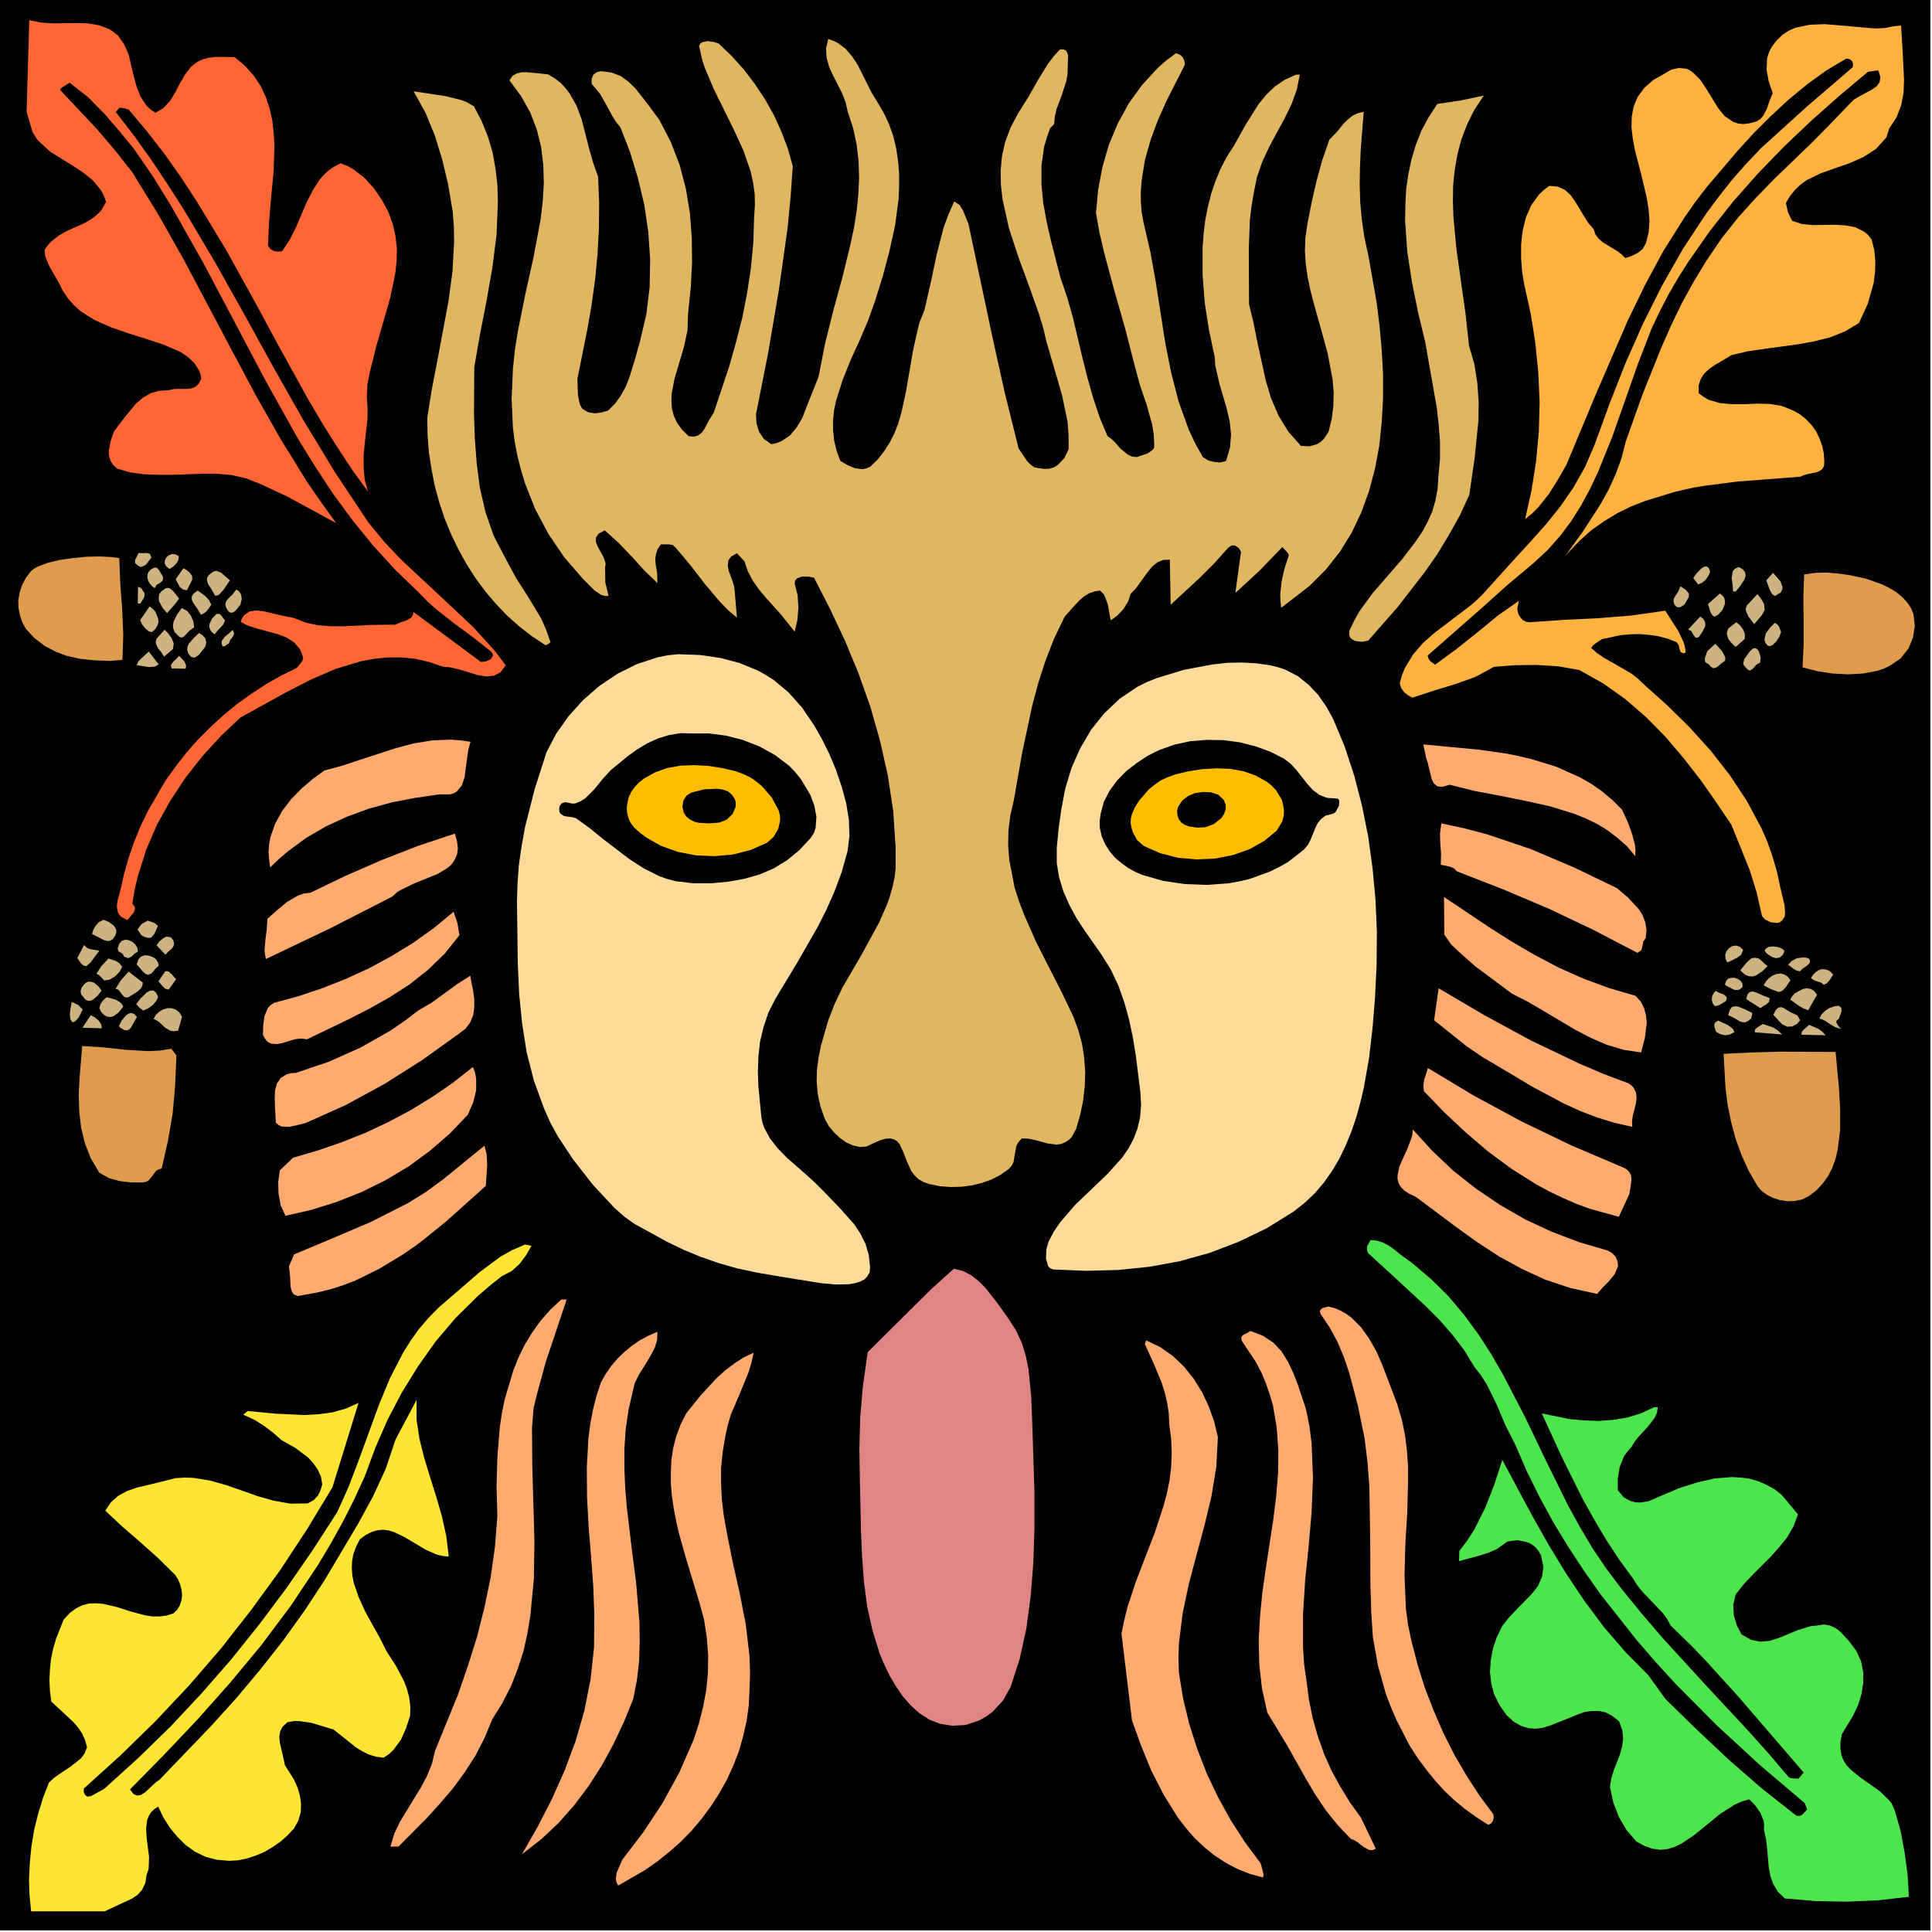 <?xml version="1.0" encoding="UTF-8" standalone="no"?>
<svg
   xmlns:dc="http://purl.org/dc/elements/1.1/"
   xmlns:cc="http://creativecommons.org/ns#"
   xmlns:rdf="http://www.w3.org/1999/02/22-rdf-syntax-ns#"
   xmlns:svg="http://www.w3.org/2000/svg"
   xmlns="http://www.w3.org/2000/svg"
   xmlns:sodipodi="http://sodipodi.sourceforge.net/DTD/sodipodi-0.dtd"
   xmlns:inkscape="http://www.inkscape.org/namespaces/inkscape"
   version="1.0"
   width="126.877mm"
   height="126.877mm"
   id="svg206"
   sodipodi:docname="AG000606.WMF">
  <sodipodi:namedview
     pagecolor="#ffffff"
     bordercolor="#666666"
     borderopacity="1"
     objecttolerance="10"
     gridtolerance="10"
     guidetolerance="10"
     inkscape:pageopacity="0"
     inkscape:pageshadow="2"
     inkscape:window-width="640"
     inkscape:window-height="480"
     id="namedview208" />
  <defs
     id="defs6">
    <clipPath
       clipPathUnits="userSpaceOnUse"
       id="clipWmfPath1">
      <path
         d="M 0,0 L 479.4,0 L 479.4,479.4 L 0,479.4 z"
         id="path2" />
    </clipPath>
    <pattern
       id="WMFhbasepattern"
       patternUnits="userSpaceOnUse"
       width="6"
       height="6"
       x="0"
       y="0" />
  </defs>
  <path
     style="fill:#000000;fill-rule:evenodd;fill-opacity:1;stroke:none;"
     clip-path="url(#clipWmfPath1)"
     d="  M 0,479.133   L 0,0   L 479.133,0   L 479.133,479.133   L 0,479.133  z "
     id="path8" />
  <path
     style="fill:#ffb240;fill-rule:nonzero;fill-opacity:1;stroke:none;"
     clip-path="url(#clipWmfPath1)"
     d="  M 471.868,6.332   L 472.268,13.132   L 472.601,19.864   L 472.468,23.063   L 471.868,26.196   L 470.735,29.129   L 468.935,31.862   L 468.202,34.129   L 465.602,36.995   L 462.469,38.995   L 459.003,40.528   L 455.337,41.794   L 451.804,43.061   L 448.404,44.727   L 446.938,45.794   L 445.538,47.127   L 444.338,48.593   L 443.272,50.393   L 443.805,52.726   L 444.805,54.792   L 447.204,55.592   L 449.804,55.859   L 455.27,55.792   L 458.003,55.926   L 460.469,56.392   L 462.736,57.525   L 463.669,58.325   L 464.535,59.392   L 465.202,62.058   L 465.469,64.791   L 465.402,67.457   L 465.069,70.19   L 463.602,75.39   L 461.403,80.189   L 457.936,82.255   L 454.27,83.722   L 450.337,84.722   L 446.271,85.455   L 437.939,86.588   L 433.806,87.188   L 429.807,88.121   L 427.007,89.788   L 425.541,90.654   L 424.208,91.587   L 423.008,92.72   L 422.141,94.054   L 421.608,95.653   L 421.608,97.586   L 422.875,98.52   L 424.141,99.253   L 426.941,100.053   L 429.94,100.319   L 433.006,100.319   L 436.073,100.186   L 439.139,100.253   L 442.139,100.719   L 445.005,101.853   L 446.671,102.786   L 448.204,103.986   L 449.537,105.385   L 450.737,106.985   L 451.604,108.785   L 452.27,110.585   L 452.67,112.518   L 452.804,114.517   L 452.737,115.651   L 452.337,116.384   L 451.604,116.917   L 450.737,117.25   L 448.738,117.65   L 447.738,117.917   L 446.871,118.317   L 431.34,119.517   L 423.474,120.517   L 420.542,120.983   L 415.809,122.05   L 408.41,124.316   L 404.81,125.716   L 401.411,127.382   L 398.145,129.382   L 395.012,131.582   L 392.079,134.181   L 389.346,137.048   L 388.413,138.114   L 392.945,131.848   L 397.278,125.116   L 399.278,121.516   L 401.011,117.717   L 402.477,113.718   L 403.544,109.518   L 407.677,97.92   L 412.276,86.455   L 414.742,80.855   L 417.409,75.323   L 420.342,69.99   L 423.541,64.724   L 427.341,59.125   L 431.407,53.992   L 435.806,49.127   L 440.339,44.46   L 449.804,35.328   L 454.47,30.596   L 459.136,25.73   L 460.136,24.73   L 461.469,23.93   L 464.469,22.33   L 465.735,21.464   L 466.535,20.397   L 466.735,19.131   L 466.202,17.464   L 463.669,17.798   L 456.603,23.73   L 449.604,29.929   L 442.872,36.328   L 436.406,42.994   L 430.207,49.993   L 424.408,57.325   L 419.008,65.058   L 416.475,69.057   L 414.076,73.19   L 411.943,77.323   L 409.943,81.522   L 406.543,90.321   L 400.211,108.318   L 396.678,117.05   L 394.678,121.316   L 392.479,125.383   L 390.012,129.315   L 387.213,133.048   L 384.147,136.514   L 380.614,139.781   L 374.015,145.313   L 367.482,151.179   L 354.351,162.711   L 354.551,163.444   L 355.017,164.111   L 356.217,164.977   L 361.483,161.111   L 366.749,156.912   L 371.882,152.712   L 377.014,149.113   L 376.614,150.846   L 376.681,151.712   L 376.948,152.579   L 377.414,153.312   L 378.014,153.912   L 378.747,154.312   L 379.681,154.445   L 388.279,153.845   L 396.612,153.445   L 404.877,152.779   L 413.343,151.579   L 416.542,156.578   L 417.809,159.245   L 418.142,160.244   L 418.408,161.911   L 417.942,162.177   L 417.142,161.844   L 416.875,161.111   L 416.675,160.178   L 416.142,159.378   L 413.876,158.511   L 411.609,157.911   L 409.276,157.578   L 407.01,157.378   L 404.61,157.445   L 402.277,157.645   L 397.611,158.645   L 396.078,159.644   L 395.412,160.178   L 394.945,160.844   L 396.345,162.044   L 397.945,163.177   L 401.478,165.177   L 405.01,167.243   L 406.677,168.577   L 408.21,170.043   L 413.876,175.109   L 419.342,180.508   L 424.541,186.241   L 429.34,192.373   L 433.606,198.839   L 437.206,205.571   L 438.739,209.104   L 440.005,212.77   L 441.072,216.437   L 441.872,220.236   L 442.938,224.635   L 443.072,226.635   L 443.005,227.368   L 442.938,227.568   L 442.339,228.435   L 441.805,228.902   L 441.139,229.101   L 439.472,228.902   L 438.006,228.168   L 437.339,227.368   L 436.006,221.503   L 434.273,215.903   L 429.74,204.705   L 426.007,199.172   L 422.075,193.573   L 417.875,188.174   L 413.409,182.908   L 408.61,178.042   L 403.477,173.576   L 397.945,169.643   L 392.012,166.31   L 386.746,165.377   L 381.347,165.044   L 376.014,165.11   L 370.815,165.51   L 366.149,168.043   L 361.083,169.843   L 355.817,171.443   L 350.551,173.176   L 349.485,172.576   L 348.552,171.843   L 347.818,170.843   L 347.418,169.643   L 347.952,167.643   L 348.685,165.844   L 350.685,162.511   L 353.151,159.644   L 356.017,157.111   L 362.15,152.445   L 365.216,150.112   L 366.282,149.179   L 367.949,147.579   L 375.948,138.714   L 379.881,134.448   L 383.68,130.182   L 387.279,125.716   L 390.546,120.983   L 393.412,115.917   L 395.812,110.318   L 399.478,100.253   L 403.411,90.254   L 407.743,80.455   L 412.476,70.99   L 417.742,61.725   L 423.541,52.926   L 426.674,48.727   L 429.94,44.594   L 433.406,40.661   L 437.073,36.795   L 448.471,26.463   L 459.869,16.664   L 459.936,15.798   L 459.669,15.131   L 459.07,14.665   L 458.27,14.531   L 453.337,17.464   L 448.538,20.93   L 443.938,24.73   L 439.472,28.863   L 435.206,33.129   L 431.14,37.595   L 423.608,46.46   L 420.741,50.193   L 418.009,54.126   L 412.876,62.258   L 408.277,70.79   L 404.01,79.589   L 396.212,97.586   L 388.813,115.317   L 386.68,119.05   L 384.413,122.65   L 381.814,125.916   L 380.28,127.449   L 378.547,128.849   L 380.147,121.65   L 381.28,114.451   L 381.947,107.118   L 382.147,99.786   L 381.814,92.454   L 381.08,85.121   L 379.947,77.922   L 378.347,70.724   L 377.814,67.524   L 377.548,64.124   L 377.548,60.658   L 377.947,57.192   L 378.747,53.926   L 380.08,50.926   L 382.014,48.26   L 383.213,47.127   L 384.547,46.127   L 386.68,46.327   L 388.413,47.127   L 389.812,48.393   L 390.946,49.993   L 393.079,53.526   L 394.212,55.326   L 395.545,56.859   L 396.012,58.192   L 396.811,59.258   L 397.811,60.125   L 399.011,60.858   L 401.411,62.325   L 402.477,63.125   L 403.411,64.058   L 405.01,63.525   L 406.477,62.791   L 407.743,61.791   L 408.543,60.325   L 409.21,57.659   L 409.41,54.926   L 409.21,52.059   L 408.743,49.127   L 407.343,43.194   L 405.81,37.328   L 405.277,34.462   L 404.944,31.662   L 405.01,28.996   L 405.477,26.463   L 406.477,24.063   L 408.077,21.864   L 410.343,19.864   L 413.409,18.131   L 414.876,17.264   L 416.742,16.864   L 418.608,17.064   L 419.475,17.464   L 420.208,17.997   L 422.008,19.797   L 423.541,22.064   L 426.474,26.863   L 428.14,28.863   L 430.207,30.262   L 431.407,30.662   L 432.74,30.796   L 434.273,30.596   L 436.006,30.129   L 436.939,29.529   L 437.606,28.796   L 438.539,26.996   L 439.206,25.063   L 440.005,23.13   L 439.006,20.197   L 438.472,17.331   L 438.606,14.465   L 439.072,12.998   L 439.806,11.532   L 441.072,9.932   L 442.472,8.599   L 444.005,7.599   L 445.671,6.866   L 449.204,6.132   L 453.004,5.999   L 460.803,6.666   L 464.535,6.999   L 465.869,7.066   L 468.002,6.932   L 469.935,6.532   L 471.868,6.332  z "
     id="path10" />
  <path
     style="fill:#ff6633;fill-rule:nonzero;fill-opacity:1;stroke:none;"
     clip-path="url(#clipWmfPath1)"
     d="  M 29.329,8.865   L 30.862,11.065   L 31.929,13.531   L 33.195,18.931   L 33.929,21.597   L 34.928,24.063   L 36.395,26.263   L 37.395,27.196   L 38.595,27.996   L 40.594,26.796   L 42.194,25.063   L 43.461,22.997   L 44.594,20.797   L 45.86,18.597   L 47.327,16.664   L 48.26,15.864   L 49.26,15.198   L 50.46,14.665   L 51.859,14.331   L 53.526,14.131   L 55.192,14.131   L 58.259,14.198   L 60.858,16.398   L 62.991,18.797   L 64.724,21.397   L 65.991,24.13   L 66.924,26.93   L 67.591,29.929   L 67.924,32.929   L 68.124,36.062   L 67.924,42.394   L 67.324,48.727   L 66.791,54.992   L 66.524,60.992   L 67.191,61.858   L 68.057,62.325   L 68.99,62.458   L 69.99,62.391   L 71.857,59.592   L 73.39,56.592   L 76.056,50.326   L 77.589,47.327   L 79.322,44.594   L 80.389,43.394   L 81.589,42.261   L 82.988,41.328   L 84.522,40.528   L 86.255,41.194   L 87.788,42.061   L 90.521,44.194   L 92.854,46.793   L 94.853,49.726   L 96.453,52.726   L 97.52,55.726   L 98.186,58.725   L 98.52,61.725   L 98.453,64.791   L 98.12,67.791   L 96.853,73.923   L 93.32,86.188   L 91.787,92.387   L 91.321,94.72   L 91.187,95.453   L 91.054,98.653   L 91.254,101.453   L 91.187,104.319   L 90.521,110.118   L 90.254,113.118   L 90.254,116.051   L 90.521,119.05   L 91.321,121.983   L 87.255,116.384   L 83.455,110.585   L 79.789,104.719   L 76.256,98.72   L 69.524,86.521   L 62.858,74.19   L 56.059,61.925   L 48.793,49.926   L 44.927,43.994   L 40.861,38.261   L 36.528,32.662   L 31.929,27.196   L 30.796,26.863   L 29.663,26.73   L 28.729,27.796   L 33.262,33.662   L 37.595,39.728   L 41.728,45.927   L 45.727,52.193   L 53.326,64.991   L 60.658,78.056   L 67.924,91.254   L 75.323,104.319   L 83.122,117.184   L 91.454,129.715   L 95.52,134.648   L 99.786,139.114   L 108.585,147.313   L 117.384,155.578   L 121.516,160.111   L 123.05,161.844   L 125.516,165.11   L 124.249,166.843   L 122.65,167.71   L 120.783,167.91   L 118.65,167.577   L 114.251,166.244   L 112.051,165.71   L 111.251,165.577   L 110.051,165.51   L 106.519,164.31   L 103.052,163.511   L 99.586,163.177   L 96.253,163.177   L 92.92,163.511   L 89.654,164.111   L 83.255,166.044   L 77.123,168.71   L 71.123,171.776   L 59.658,178.109   L 54.926,182.575   L 50.393,187.507   L 46.127,192.907   L 42.327,198.639   L 38.995,204.638   L 36.262,210.971   L 34.195,217.57   L 33.395,220.903   L 32.862,224.302   L 33.395,224.969   L 33.529,225.502   L 33.195,226.502   L 32.395,227.435   L 31.596,228.368   L 30.062,227.568   L 29.596,227.035   L 29.263,226.435   L 28.996,225.035   L 29.196,223.502   L 30.062,220.236   L 30.729,217.17   L 31.862,213.104   L 33.262,209.038   L 34.862,205.105   L 36.728,201.239   L 41.061,193.773   L 43.594,190.24   L 46.26,186.841   L 49.127,183.574   L 52.193,180.508   L 55.392,177.575   L 58.792,174.776   L 62.325,172.243   L 65.991,169.843   L 69.724,167.71   L 73.656,165.777   L 74.59,164.644   L 75.056,164.044   L 75.256,163.311   L 74.856,162.044   L 74.39,161.044   L 72.923,159.378   L 70.99,158.178   L 68.857,157.378   L 64.124,156.112   L 61.791,155.378   L 60.992,155.045   L 59.725,154.312   L 60.125,153.379   L 60.658,152.645   L 61.925,151.779   L 63.591,151.512   L 65.391,151.712   L 69.324,152.645   L 72.923,153.379   L 75.789,154.512   L 78.856,155.178   L 82.055,155.445   L 85.388,155.445   L 91.987,155.112   L 98.12,155.045   L 99.453,154.445   L 100.919,153.979   L 102.119,153.245   L 102.452,152.712   L 102.652,151.912   L 119.383,164.31   L 120.583,164.177   L 121.783,163.644   L 122.383,162.711   L 122.25,162.177   L 121.716,161.578   L 117.25,158.045   L 112.784,154.778   L 108.318,151.246   L 106.119,149.313   L 103.986,147.113   L 98.053,141.38   L 92.52,135.315   L 87.388,128.982   L 82.589,122.45   L 78.122,115.651   L 73.856,108.718   L 65.858,94.387   L 58.192,79.856   L 50.46,65.258   L 42.327,50.86   L 37.995,43.861   L 33.329,37.062   L 29.796,32.729   L 25.996,28.329   L 21.864,24.13   L 17.264,20.53   L 15.998,21.33   L 15.331,21.73   L 15.131,21.93   L 14.931,22.33   L 24.197,32.196   L 28.729,37.528   L 32.862,42.794   L 39.461,53.526   L 45.66,64.524   L 57.525,86.921   L 63.458,98.053   L 69.657,108.985   L 76.256,119.65   L 79.789,124.783   L 83.455,129.849   L 71.19,123.183   L 64.591,120.117   L 61.991,119.117   L 61.258,118.783   L 57.525,117.917   L 53.859,117.584   L 50.126,117.584   L 42.794,117.85   L 39.195,117.85   L 35.728,117.717   L 32.329,117.25   L 29.063,116.317   L 28.063,115.384   L 27.396,114.317   L 27.063,113.118   L 26.996,111.918   L 27.463,109.451   L 28.263,107.118   L 30.929,103.586   L 33.795,100.119   L 35.462,98.72   L 37.395,97.586   L 39.528,96.987   L 41.928,96.853   L 42.927,96.587   L 44.061,96.52   L 46.46,96.52   L 47.527,96.387   L 48.527,95.987   L 49.326,95.253   L 49.926,94.054   L 49.793,92.987   L 49.393,91.921   L 48.193,90.054   L 46.46,88.454   L 44.594,87.255   L 40.528,85.521   L 36.262,84.122   L 31.862,82.722   L 27.596,81.255   L 23.53,79.456   L 21.664,78.322   L 19.864,77.123   L 18.264,75.656   L 16.864,74.056   L 15.598,72.19   L 14.531,70.057   L 12.332,66.257   L 11.465,64.258   L 11.198,63.458   L 11.065,62.058   L 11.798,60.925   L 12.665,59.992   L 14.598,58.459   L 16.731,57.259   L 18.997,56.259   L 21.197,55.259   L 23.263,53.992   L 24.997,52.393   L 26.33,50.126   L 25.73,48.527   L 24.997,47.127   L 22.997,44.727   L 20.597,42.794   L 17.931,41.061   L 12.465,37.661   L 10.065,35.462   L 9.199,34.595   L 8.066,32.795   L 6.599,27.663   L 7.266,4.999   L 10.132,5.599   L 13.065,5.799   L 18.931,5.733   L 21.797,5.799   L 24.53,6.266   L 27.063,7.199   L 28.196,7.932   L 29.329,8.865  z "
     id="path12" />
  <path
     style="fill:#e0b760;fill-rule:nonzero;fill-opacity:1;stroke:none;"
     clip-path="url(#clipWmfPath1)"
     d="  M 217.57,24.997   L 219.236,27.796   L 220.636,30.729   L 221.703,33.729   L 222.436,36.795   L 222.902,39.928   L 223.169,43.061   L 223.169,46.26   L 223.036,49.46   L 222.169,55.926   L 220.769,62.325   L 219.103,68.59   L 217.236,74.59   L 215.503,79.456   L 213.437,84.322   L 211.171,89.254   L 209.171,94.254   L 207.571,99.253   L 207.038,101.719   L 206.771,104.252   L 206.771,106.785   L 207.038,109.318   L 207.638,111.851   L 208.571,114.384   L 210.237,115.384   L 212.104,116.184   L 214.037,116.45   L 215.037,116.251   L 215.97,115.851   L 217.903,113.984   L 219.503,111.918   L 220.903,109.718   L 222.036,107.452   L 222.969,105.052   L 223.702,102.519   L 224.835,97.386   L 226.635,86.921   L 227.768,81.855   L 228.235,79.989   L 229.435,77.056   L 231.035,70.057   L 232.501,63.125   L 234.234,56.392   L 235.434,53.193   L 236.834,49.993   L 238.167,50.86   L 239.033,52.259   L 240.367,55.526   L 246.299,83.522   L 249.365,97.386   L 252.832,111.318   L 254.898,114.384   L 255.498,115.051   L 256.164,115.584   L 256.698,115.984   L 257.831,116.184   L 259.231,116.384   L 260.497,116.317   L 261.63,115.984   L 262.563,115.384   L 264.163,113.718   L 265.23,111.518   L 265.23,108.052   L 264.963,104.585   L 263.563,97.92   L 259.697,84.655   L 258.897,81.255   L 257.831,77.789   L 255.364,70.857   L 252.765,63.791   L 250.432,56.659   L 248.832,49.46   L 248.432,45.927   L 248.365,42.327   L 248.699,38.728   L 249.499,35.195   L 250.832,31.662   L 252.698,28.129   L 255.298,23.997   L 257.631,19.864   L 260.097,15.864   L 261.497,13.998   L 263.097,12.265   L 263.963,12.265   L 264.563,12.532   L 264.897,13.065   L 265.096,13.731   L 265.03,16.464   L 264.963,18.464   L 264.63,20.264   L 263.497,23.73   L 262.23,27.13   L 261.83,28.929   L 261.63,30.796   L 260.63,31.862   L 259.831,34.129   L 259.164,36.395   L 258.497,41.061   L 258.497,45.794   L 258.964,50.526   L 259.831,55.259   L 260.897,59.925   L 263.23,68.99   L 264.897,73.856   L 266.296,78.789   L 268.696,88.921   L 269.962,93.92   L 271.362,98.853   L 272.962,103.652   L 274.895,108.252   L 275.762,108.852   L 276.562,109.585   L 278.161,111.385   L 279.961,112.851   L 280.961,113.318   L 282.161,113.451   L 284.894,112.518   L 286.027,111.718   L 286.36,111.318   L 286.427,111.251   L 286.493,110.318   L 286.36,107.785   L 285.96,105.319   L 284.627,100.519   L 282.961,95.653   L 281.628,90.721   L 279.228,81.389   L 276.562,72.057   L 274.029,62.591   L 272.895,57.725   L 272.029,52.859   L 272.562,47.127   L 273.629,41.461   L 275.228,35.928   L 277.428,30.662   L 280.161,25.663   L 283.494,21.064   L 287.36,16.864   L 289.56,14.931   L 291.893,13.198   L 292.893,13.598   L 293.559,14.198   L 293.959,15.065   L 294.092,16.064   L 289.493,25.13   L 287.36,29.929   L 285.56,34.795   L 284.16,39.794   L 283.361,44.86   L 283.161,47.46   L 283.161,49.993   L 283.361,52.593   L 283.827,55.192   L 285.56,62.658   L 286.893,70.124   L 289.226,85.121   L 290.693,92.52   L 292.559,99.719   L 295.092,106.718   L 296.692,110.118   L 298.558,113.451   L 299.825,114.251   L 301.291,114.651   L 302.825,114.784   L 304.291,114.451   L 305.291,111.118   L 305.558,107.852   L 305.224,104.652   L 304.491,101.453   L 302.625,95.053   L 301.891,91.854   L 301.625,90.654   L 301.491,88.588   L 300.092,81.989   L 299.025,75.19   L 298.492,68.257   L 298.492,61.391   L 298.758,57.925   L 299.158,54.592   L 299.825,51.26   L 300.625,48.06   L 301.691,44.927   L 302.958,41.861   L 304.491,38.928   L 306.291,36.128   L 309.224,30.862   L 312.423,25.796   L 314.29,23.53   L 316.423,21.464   L 318.889,19.797   L 321.689,18.531   L 322.622,18.531   L 321.889,22.197   L 320.622,25.73   L 318.889,29.329   L 316.956,32.862   L 315.023,36.462   L 313.29,40.194   L 311.957,44.061   L 311.157,48.06   L 310.623,51.26   L 310.224,54.659   L 309.957,61.791   L 310.024,75.523   L 311.157,80.189   L 312.09,84.922   L 314.156,94.387   L 315.489,98.853   L 317.356,103.186   L 319.756,107.118   L 322.888,110.651   L 324.955,110.785   L 326.888,110.251   L 327.754,109.718   L 328.554,108.985   L 329.754,107.185   L 330.554,103.919   L 330.954,100.653   L 331.021,97.386   L 330.754,94.187   L 329.554,87.788   L 327.821,81.455   L 326.021,75.056   L 325.221,71.923   L 324.555,68.657   L 324.088,65.458   L 323.888,62.191   L 324.022,58.925   L 324.488,55.659   L 325.555,50.26   L 326.755,44.994   L 328.154,39.861   L 329.954,34.662   L 331.887,32.662   L 333.62,30.529   L 334.62,29.596   L 335.687,28.729   L 336.953,28.129   L 338.486,27.729   L 337.753,37.062   L 337.553,41.461   L 337.486,45.86   L 337.62,50.193   L 338.02,54.592   L 338.686,59.058   L 339.686,63.658   L 341.686,75.056   L 342.419,80.922   L 342.952,86.855   L 343.286,92.854   L 343.286,98.853   L 342.952,104.785   L 342.352,110.585   L 341.286,116.317   L 339.819,121.85   L 337.886,127.182   L 335.487,132.248   L 332.554,136.981   L 329.088,141.38   L 325.021,145.446   L 320.355,149.046   L 318.022,150.846   L 317.822,149.246   L 317.756,147.646   L 318.089,144.38   L 318.822,141.114   L 319.889,137.847   L 319.689,137.314   L 319.222,136.781   L 318.289,135.781   L 312.557,141.714   L 306.624,147.18   L 308.024,136.914   L 307.491,136.048   L 306.624,135.448   L 306.157,135.381   L 305.691,135.381   L 304.824,135.981   L 301.425,139.781   L 297.825,143.38   L 290.56,150.112   L 290.36,138.914   L 288.76,138.981   L 287.36,139.514   L 286.094,140.514   L 285.027,141.78   L 282.894,144.713   L 281.827,146.18   L 280.628,147.38   L 280.028,149.246   L 278.895,151.112   L 277.361,152.779   L 275.695,153.979   L 274.962,150.046   L 274.295,148.179   L 273.962,147.513   L 273.029,146.58   L 271.696,146.78   L 270.362,147.246   L 269.163,147.979   L 268.029,148.913   L 266.03,151.046   L 264.23,153.112   L 261.63,158.511   L 259.497,163.977   L 257.697,169.576   L 256.164,175.309   L 253.698,186.907   L 251.632,198.639   L 250.765,202.439   L 250.299,206.171   L 250.232,209.837   L 250.499,213.37   L 251.832,220.303   L 252.898,223.636   L 254.165,226.968   L 257.031,233.501   L 260.23,239.833   L 263.43,246.099   L 266.43,252.365   L 267.629,255.631   L 268.563,259.031   L 269.096,262.497   L 269.363,266.096   L 269.229,269.696   L 268.829,273.295   L 268.096,276.762   L 267.096,280.228   L 265.963,282.294   L 265.163,283.027   L 264.297,283.561   L 263.297,283.961   L 262.23,284.094   L 260.031,283.827   L 256.964,282.961   L 255.231,282.627   L 253.631,282.561   L 252.832,283.427   L 252.298,284.36   L 251.898,286.427   L 251.565,288.427   L 251.098,289.36   L 250.299,290.226   L 248.299,291.626   L 246.099,292.759   L 243.699,293.626   L 241.233,294.226   L 238.633,294.559   L 235.967,294.626   L 233.301,294.426   L 230.635,293.892   L 229.168,293.359   L 227.902,292.626   L 226.968,291.693   L 226.169,290.626   L 225.102,288.293   L 224.235,286.027   L 223.302,284.027   L 222.702,283.294   L 221.969,282.827   L 221.036,282.561   L 219.836,282.627   L 218.436,283.027   L 216.637,283.827   L 215.103,284.56   L 213.437,284.694   L 211.704,284.294   L 210.037,283.561   L 208.438,282.427   L 206.971,281.028   L 205.705,279.494   L 204.772,277.828   L 203.638,274.628   L 202.972,271.562   L 202.705,268.496   L 202.772,265.496   L 203.172,262.497   L 203.772,259.497   L 205.571,253.298   L 207.171,249.165   L 209.104,245.099   L 213.77,237.1   L 218.236,228.902   L 220.103,224.635   L 220.703,223.036   L 221.503,220.236   L 222.036,217.836   L 222.302,215.57   L 222.302,210.371   L 221.703,201.305   L 220.369,192.507   L 218.436,183.908   L 216.037,175.442   L 213.104,167.177   L 209.771,159.111   L 206.038,151.179   L 202.039,143.38   L 200.639,143.113   L 199.039,143.113   L 197.773,143.58   L 197.373,144.113   L 197.239,144.847   L 197.972,147.713   L 198.172,150.846   L 197.906,153.979   L 197.239,156.778   L 193.773,152.445   L 190.107,148.379   L 188.374,146.313   L 186.841,144.113   L 185.641,141.847   L 184.774,139.314   L 182.908,137.314   L 181.508,138.114   L 180.775,139.114   L 180.642,140.314   L 180.842,141.58   L 181.841,144.313   L 182.241,145.646   L 182.375,146.913   L 182.908,153.312   L 180.642,151.379   L 178.642,149.313   L 174.976,144.98   L 171.443,140.38   L 167.643,135.848   L 166.91,135.248   L 165.977,135.115   L 164.044,135.115   L 163.244,136.248   L 162.844,137.448   L 162.644,138.647   L 162.711,139.847   L 163.111,142.314   L 163.177,144.713   L 159.978,141.647   L 156.845,138.181   L 153.579,134.781   L 150.112,131.648   L 148.579,132.448   L 147.913,133.448   L 147.913,134.515   L 148.379,135.714   L 149.779,138.247   L 150.246,139.581   L 150.312,140.047   L 150.179,140.847   L 150.246,144.58   L 151.046,147.913   L 150.112,147.913   L 149.179,147.646   L 147.513,146.513   L 144.713,143.713   L 140.047,138.314   L 136.114,132.515   L 132.848,126.382   L 130.315,119.983   L 129.315,116.65   L 128.449,113.251   L 127.782,109.785   L 127.316,106.252   L 126.982,98.986   L 127.316,91.521   L 127.782,86.988   L 128.515,82.322   L 130.382,73.057   L 132.448,63.724   L 134.181,54.459   L 134.715,49.926   L 134.981,45.394   L 134.848,40.928   L 134.315,36.528   L 133.248,32.196   L 131.648,27.996   L 129.382,23.93   L 126.449,19.931   L 127.182,18.864   L 128.182,18.264   L 129.449,17.931   L 130.782,17.931   L 133.648,18.197   L 136.048,18.464   L 137.714,19.464   L 139.114,20.53   L 140.314,21.797   L 141.38,23.197   L 143.113,26.263   L 144.38,29.663   L 146.246,36.928   L 147.246,40.461   L 148.446,43.861   L 148.713,50.326   L 148.646,56.725   L 148.313,63.058   L 147.713,69.39   L 146.846,75.589   L 145.78,81.789   L 143.313,94.054   L 143.447,97.986   L 143.78,99.786   L 143.98,100.453   L 144.513,101.453   L 145.98,102.319   L 147.646,102.586   L 149.246,102.386   L 150.912,101.919   L 152.645,100.186   L 154.045,98.253   L 155.245,96.12   L 156.178,93.787   L 157.645,89.054   L 158.911,84.455   L 160.444,77.922   L 161.244,71.257   L 161.378,64.391   L 160.911,57.592   L 159.911,50.793   L 158.311,44.127   L 156.378,37.728   L 153.979,31.596   L 152.912,30.262   L 152.046,28.929   L 150.512,26.063   L 148.913,23.263   L 146.846,20.797   L 146.846,19.597   L 147.246,18.597   L 148.046,17.931   L 149.179,17.664   L 151.779,17.997   L 154.045,18.864   L 155.978,20.264   L 157.711,21.93   L 160.778,25.863   L 163.644,29.729   L 166.51,35.262   L 168.71,40.994   L 170.243,46.86   L 171.243,52.926   L 171.709,59.058   L 171.776,65.258   L 171.443,71.523   L 170.776,77.856   L 170.643,81.989   L 169.776,86.055   L 167.443,93.92   L 166.71,97.72   L 166.643,99.586   L 166.777,101.386   L 167.243,103.186   L 168.043,104.919   L 169.243,106.585   L 170.91,108.252   L 172.243,108.385   L 173.309,108.052   L 174.176,107.385   L 174.842,106.452   L 175.976,104.319   L 177.175,102.386   L 181.041,90.787   L 182.708,84.855   L 184.241,78.856   L 185.441,72.723   L 186.374,66.591   L 186.974,60.258   L 187.174,53.926   L 187.374,50.926   L 187.307,48.06   L 186.907,45.26   L 186.307,42.527   L 184.508,37.328   L 182.175,32.262   L 177.175,22.13   L 174.976,16.931   L 174.309,14.931   L 173.509,11.398   L 173.843,10.798   L 174.309,10.465   L 175.642,10.199   L 177.109,10.399   L 178.375,10.798   L 181.641,13.931   L 184.641,17.264   L 187.374,20.864   L 189.907,24.663   L 192.107,28.596   L 193.973,32.729   L 195.573,36.928   L 196.773,41.261   L 196.239,48.793   L 195.506,56.459   L 193.306,72.057   L 190.64,87.721   L 187.641,102.852   L 187.774,105.119   L 188.44,107.252   L 189.64,108.985   L 191.44,110.251   L 192.773,109.985   L 194.04,109.451   L 196.106,108.052   L 197.706,106.119   L 199.106,103.786   L 201.172,98.52   L 203.172,93.52   L 204.772,85.321   L 206.838,77.056   L 209.104,68.79   L 211.104,60.592   L 211.971,56.459   L 212.637,52.326   L 213.037,48.26   L 213.237,44.127   L 213.104,40.061   L 212.637,35.928   L 211.771,31.862   L 210.437,27.796   L 209.904,25.463   L 209.038,23.197   L 206.771,18.731   L 205.771,16.531   L 205.171,14.331   L 205.038,11.998   L 205.571,9.665   L 206.838,10.132   L 207.971,10.665   L 209.904,12.132   L 211.504,13.998   L 212.904,16.131   L 215.17,20.664   L 216.303,22.93   L 217.57,24.997  z "
     id="path14" />
  <path
     style="fill:#e0b760;fill-rule:nonzero;fill-opacity:1;stroke:none;"
     clip-path="url(#clipWmfPath1)"
     d="  M 368.282,23.73   L 365.949,27.263   L 364.149,30.862   L 362.75,34.529   L 361.75,38.261   L 361.083,42.127   L 360.683,45.927   L 360.617,49.86   L 360.75,53.793   L 361.483,61.725   L 362.616,69.79   L 363.749,77.789   L 364.616,85.788   L 365.949,90.387   L 366.682,95.053   L 367.016,99.786   L 366.949,104.452   L 366.016,113.718   L 364.683,122.85   L 362.283,128.049   L 359.55,132.915   L 356.684,137.648   L 353.551,142.114   L 346.885,150.712   L 339.619,158.978   L 338.086,159.311   L 336.42,159.111   L 335.753,158.778   L 335.153,158.311   L 334.887,157.578   L 334.887,156.645   L 336.087,154.112   L 337.42,151.712   L 340.686,147.246   L 348.085,138.714   L 351.484,134.248   L 353.018,131.982   L 354.351,129.515   L 355.484,126.982   L 356.284,124.249   L 356.817,121.383   L 357.017,118.317   L 357.417,113.851   L 357.417,109.518   L 357.084,105.319   L 356.617,101.186   L 353.751,84.922   L 352.018,77.723   L 350.485,70.19   L 349.285,62.458   L 348.752,54.726   L 348.818,50.86   L 349.018,46.993   L 349.551,43.261   L 350.351,39.528   L 351.418,35.928   L 352.818,32.395   L 354.617,29.063   L 356.75,25.796   L 362.55,24.93   L 368.282,23.73  z "
     id="path16" />
  <path
     style="fill:#e0b760;fill-rule:nonzero;fill-opacity:1;stroke:none;"
     clip-path="url(#clipWmfPath1)"
     d="  M 117.65,26.396   L 119.583,30.129   L 121.116,33.929   L 122.25,37.795   L 122.983,41.794   L 123.45,45.86   L 123.583,49.926   L 123.25,58.259   L 122.183,66.591   L 120.717,74.923   L 119.117,83.122   L 117.717,91.121   L 117.65,102.652   L 117.85,108.785   L 118.317,114.984   L 119.117,121.116   L 120.517,127.182   L 122.516,132.915   L 125.316,138.314   L 128.116,143.513   L 131.315,148.513   L 134.315,153.512   L 135.514,156.178   L 136.448,158.911   L 136.648,159.311   L 136.381,159.644   L 135.448,160.178   L 132.115,157.978   L 128.915,155.512   L 125.849,152.779   L 123.05,149.846   L 120.45,146.78   L 117.984,143.447   L 115.784,139.981   L 113.784,136.381   L 111.984,132.648   L 110.385,128.782   L 109.052,124.783   L 107.918,120.65   L 107.118,116.517   L 106.452,112.251   L 106.119,107.985   L 106.052,103.652   L 107.185,96.587   L 108.585,89.388   L 111.318,74.723   L 112.318,67.324   L 112.718,59.925   L 112.651,56.326   L 112.384,52.659   L 111.185,45.527   L 109.718,39.461   L 107.918,33.595   L 105.585,27.929   L 102.652,22.664   L 110.585,23.863   L 114.317,24.797   L 115.651,25.263   L 117.65,26.396  z "
     id="path18" />
  <path
     style="fill:#ccb380;fill-rule:nonzero;fill-opacity:1;stroke:none;"
     clip-path="url(#clipWmfPath1)"
     d="  M 424.474,141.914   L 424.008,142.98   L 423.341,143.913   L 422.475,144.647   L 421.475,145.047   L 420.275,143.447   L 421.075,142.314   L 422.341,141.047   L 423.008,140.647   L 423.608,140.58   L 424.141,140.98   L 424.474,141.914  z "
     id="path20" />
  <path
     style="fill:#ccb380;fill-rule:nonzero;fill-opacity:1;stroke:none;"
     clip-path="url(#clipWmfPath1)"
     d="  M 430.807,146.846   L 430.14,146.78   L 430.074,145.313   L 429.807,143.513   L 430.074,141.78   L 430.607,141.18   L 431.54,140.714   L 432.607,141.314   L 433.14,142.047   L 433.273,142.913   L 433.006,143.78   L 431.94,145.446   L 430.807,146.846  z "
     id="path22" />
  <path
     style="fill:#de9c4c;fill-rule:nonzero;fill-opacity:1;stroke:none;"
     clip-path="url(#clipWmfPath1)"
     d="  M 473.534,149.713   L 474.334,150.979   L 474.934,152.379   L 475.267,155.378   L 474.801,158.311   L 473.734,160.911   L 471.734,163.444   L 469.068,165.244   L 467.535,165.977   L 465.935,166.51   L 462.402,167.177   L 458.67,167.377   L 454.803,167.177   L 451.004,166.577   L 447.404,165.644   L 447.671,159.911   L 447.671,154.045   L 447.604,148.113   L 447.804,142.58   L 450.604,142.18   L 453.537,142.114   L 456.47,142.38   L 459.269,142.78   L 463.202,143.647   L 467.135,145.047   L 468.935,145.913   L 470.668,146.98   L 472.201,148.246   L 473.534,149.713  z "
     id="path24" />
  <path
     style="fill:#ccb380;fill-rule:nonzero;fill-opacity:1;stroke:none;"
     clip-path="url(#clipWmfPath1)"
     d="  M 442.005,147.046   L 440.605,147.913   L 440.072,147.646   L 439.739,147.313   L 439.206,146.246   L 438.406,144.047   L 440.072,142.18   L 441.939,144.313   L 442.405,145.58   L 442.405,146.113   L 442.405,146.246   L 442.005,147.046  z "
     id="path26" />
  <path
     style="fill:#ccb380;fill-rule:nonzero;fill-opacity:1;stroke:none;"
     clip-path="url(#clipWmfPath1)"
     d="  M 37.595,138.381   L 36.195,140.181   L 35.262,140.647   L 34.928,140.714   L 34.862,140.714   L 34.329,140.447   L 33.529,139.781   L 33.529,138.981   L 34.395,137.248   L 35.328,137.314   L 36.395,137.248   L 37.195,137.448   L 37.595,138.381  z "
     id="path28" />
  <path
     style="fill:#ccb380;fill-rule:nonzero;fill-opacity:1;stroke:none;"
     clip-path="url(#clipWmfPath1)"
     d="  M 44.394,138.047   L 44.261,139.047   L 43.794,139.847   L 43.061,140.58   L 42.061,141.247   L 41.261,140.58   L 40.861,139.847   L 40.928,139.047   L 41.261,138.381   L 41.861,137.847   L 42.661,137.514   L 43.527,137.581   L 44.394,138.047  z "
     id="path30" />
  <path
     style="fill:#de9c4c;fill-rule:nonzero;fill-opacity:1;stroke:none;"
     clip-path="url(#clipWmfPath1)"
     d="  M 29.596,138.514   L 29.863,145.047   L 30.329,151.246   L 30.596,157.445   L 30.396,163.777   L 27.33,164.044   L 23.597,163.911   L 19.797,163.511   L 16.531,162.777   L 13.865,161.778   L 11.065,160.311   L 8.465,158.311   L 6.399,156.045   L 5.533,154.445   L 4.933,152.712   L 4.599,150.912   L 4.533,148.979   L 4.866,147.113   L 5.466,145.246   L 6.399,143.447   L 7.666,141.78   L 8.399,141.18   L 9.332,140.647   L 11.798,139.714   L 14.798,138.981   L 18.131,138.514   L 21.53,138.181   L 24.73,138.114   L 27.53,138.247   L 29.596,138.514  z "
     id="path32" />
  <path
     style="fill:#ccb380;fill-rule:nonzero;fill-opacity:1;stroke:none;"
     clip-path="url(#clipWmfPath1)"
     d="  M 419.142,148.246   L 418.142,149.979   L 417.409,150.512   L 417.075,150.712   L 416.275,150.712   L 415.609,150.112   L 415.409,149.446   L 415.409,148.779   L 415.676,148.113   L 416.542,146.846   L 417.075,145.513   L 418.475,146.446   L 419.075,147.18   L 419.208,147.513   L 419.142,148.246  z "
     id="path34" />
  <path
     style="fill:#ccb380;fill-rule:nonzero;fill-opacity:1;stroke:none;"
     clip-path="url(#clipWmfPath1)"
     d="  M 426.541,152.512   L 425.474,153.112   L 424.874,152.512   L 424.474,151.712   L 423.941,149.912   L 426.874,147.313   L 427.541,147.846   L 428.007,148.446   L 428.14,149.179   L 428.14,149.912   L 427.541,151.379   L 426.541,152.512  z "
     id="path36" />
  <path
     style="fill:#ccb380;fill-rule:nonzero;fill-opacity:1;stroke:none;"
     clip-path="url(#clipWmfPath1)"
     d="  M 437.339,152.645   L 435.406,154.912   L 433.94,152.979   L 433.406,151.779   L 433.273,151.246   L 433.54,150.312   L 436.206,147.446   L 437.139,148.646   L 437.872,149.979   L 438.006,151.379   L 437.339,152.645  z "
     id="path38" />
  <path
     style="fill:#ccb380;fill-rule:nonzero;fill-opacity:1;stroke:none;"
     clip-path="url(#clipWmfPath1)"
     d="  M 40.461,143.18   L 40.461,143.78   L 40.328,144.18   L 39.661,144.713   L 38.861,145.18   L 38.395,145.98   L 37.728,145.513   L 37.195,144.847   L 36.795,144.18   L 36.595,143.447   L 36.595,142.647   L 36.862,141.98   L 37.395,141.38   L 38.195,140.914   L 38.595,140.847   L 38.995,140.98   L 39.528,141.58   L 40.461,143.18  z "
     id="path40" />
  <path
     style="fill:#ccb380;fill-rule:nonzero;fill-opacity:1;stroke:none;"
     clip-path="url(#clipWmfPath1)"
     d="  M 47.727,143.847   L 46.394,146.513   L 45.394,146.313   L 44.594,145.646   L 43.594,143.78   L 45.527,141.047   L 46.26,141.447   L 47.06,142.114   L 47.66,142.913   L 47.727,143.847  z "
     id="path42" />
  <path
     style="fill:#ccb380;fill-rule:nonzero;fill-opacity:1;stroke:none;"
     clip-path="url(#clipWmfPath1)"
     d="  M 57.059,144.047   L 55.526,146.313   L 54.592,147.38   L 54.192,147.713   L 54.059,147.779   L 53.393,147.846   L 52.593,146.446   L 51.659,144.98   L 51.393,144.18   L 51.393,143.447   L 51.793,142.78   L 52.593,142.114   L 53.193,141.78   L 53.793,141.714   L 54.926,142.18   L 57.059,144.047  z "
     id="path44" />
  <path
     style="fill:#ccb380;fill-rule:nonzero;fill-opacity:1;stroke:none;"
     clip-path="url(#clipWmfPath1)"
     d="  M 35.862,147.246   L 35.862,147.979   L 35.595,148.579   L 34.862,149.779   L 34.195,149.779   L 34.262,145.646   L 34.729,145.78   L 35.195,146.18   L 35.862,147.246  z "
     id="path46" />
  <path
     style="fill:#ccb380;fill-rule:nonzero;fill-opacity:1;stroke:none;"
     clip-path="url(#clipWmfPath1)"
     d="  M 44.46,148.579   L 43.727,149.579   L 42.994,150.446   L 41.461,152.179   L 40.328,150.846   L 39.461,149.179   L 39.395,148.313   L 39.528,147.446   L 40.128,146.713   L 41.061,146.046   L 41.528,145.913   L 42.061,145.98   L 42.994,146.713   L 44.46,148.579  z "
     id="path48" />
  <path
     style="fill:#ccb380;fill-rule:nonzero;fill-opacity:1;stroke:none;"
     clip-path="url(#clipWmfPath1)"
     d="  M 58.858,151.112   L 58.325,151.712   L 57.725,152.046   L 57.059,152.046   L 56.525,151.512   L 56.059,150.646   L 55.926,149.912   L 56.126,149.246   L 56.592,148.646   L 57.725,147.513   L 58.659,146.313   L 59.325,146.78   L 59.725,147.313   L 59.925,147.979   L 59.992,148.713   L 59.658,150.112   L 58.858,151.112  z "
     id="path50" />
  <path
     style="fill:#ccb380;fill-rule:nonzero;fill-opacity:1;stroke:none;"
     clip-path="url(#clipWmfPath1)"
     d="  M 52.459,150.112   L 51.393,151.579   L 50.726,152.179   L 49.86,152.579   L 48.993,151.112   L 47.927,149.579   L 47.593,148.846   L 47.593,148.046   L 48.06,147.313   L 49.06,146.58   L 50.926,147.913   L 51.859,148.913   L 52.459,150.112  z "
     id="path52" />
  <path
     style="fill:#ccb380;fill-rule:nonzero;fill-opacity:1;stroke:none;"
     clip-path="url(#clipWmfPath1)"
     d="  M 421.675,158.111   L 421.141,158.311   L 420.808,158.245   L 420.275,157.511   L 419.808,156.645   L 419.008,156.245   L 422.008,153.045   L 422.741,153.579   L 423.141,154.179   L 423.274,154.845   L 423.208,155.512   L 422.541,156.845   L 421.675,158.111  z "
     id="path54" />
  <path
     style="fill:#ccb380;fill-rule:nonzero;fill-opacity:1;stroke:none;"
     clip-path="url(#clipWmfPath1)"
     d="  M 433.073,158.578   L 430.807,160.578   L 429.874,159.711   L 429.007,158.645   L 428.607,157.378   L 428.674,156.712   L 429.007,155.978   L 430.94,154.445   L 431.873,155.178   L 432.607,156.178   L 433.073,157.311   L 433.073,158.578  z "
     id="path56" />
  <path
     style="fill:#ccb380;fill-rule:nonzero;fill-opacity:1;stroke:none;"
     clip-path="url(#clipWmfPath1)"
     d="  M 442.072,156.912   L 441.672,157.978   L 440.872,159.245   L 439.872,160.178   L 439.339,160.378   L 438.806,160.311   L 438.206,159.578   L 437.939,158.778   L 438.272,157.245   L 439.339,155.778   L 440.539,154.579   L 441.205,155.045   L 441.605,155.578   L 442.072,156.912  z "
     id="path58" />
  <path
     style="fill:#ccb380;fill-rule:nonzero;fill-opacity:1;stroke:none;"
     clip-path="url(#clipWmfPath1)"
     d="  M 37.661,156.912   L 36.928,156.712   L 36.062,155.978   L 35.262,154.978   L 34.795,153.912   L 37.128,150.512   L 37.861,151.046   L 38.528,151.779   L 39.261,153.512   L 39.328,154.445   L 39.061,155.312   L 38.528,156.178   L 37.661,156.912  z "
     id="path60" />
  <path
     style="fill:#ccb380;fill-rule:nonzero;fill-opacity:1;stroke:none;"
     clip-path="url(#clipWmfPath1)"
     d="  M 48.193,155.712   L 47.06,156.512   L 46.06,157.578   L 45.594,158.045   L 45.127,158.245   L 44.594,158.111   L 44.061,157.645   L 43.327,156.845   L 42.994,155.978   L 42.927,155.112   L 43.127,154.179   L 43.994,152.445   L 45.127,150.912   L 46.46,151.646   L 47.393,152.845   L 47.993,154.245   L 48.193,155.712  z "
     id="path62" />
  <path
     style="fill:#ccb380;fill-rule:nonzero;fill-opacity:1;stroke:none;"
     clip-path="url(#clipWmfPath1)"
     d="  M 55.859,153.979   L 55.392,155.045   L 54.726,155.778   L 53.992,156.512   L 53.259,157.445   L 52.526,156.845   L 52.126,156.178   L 51.926,155.512   L 51.993,154.912   L 52.593,153.579   L 53.726,152.379   L 54.526,152.379   L 54.992,152.845   L 55.392,153.445   L 55.859,153.979  z "
     id="path64" />
  <path
     style="fill:#ccb380;fill-rule:nonzero;fill-opacity:1;stroke:none;"
     clip-path="url(#clipWmfPath1)"
     d="  M 428.207,163.977   L 427.207,164.71   L 426.274,165.51   L 425.741,165.777   L 425.208,165.844   L 424.674,165.51   L 424.074,164.844   L 423.541,164.577   L 423.208,164.244   L 423.141,163.444   L 423.741,161.644   L 425.741,159.778   L 427.407,161.578   L 428.007,162.711   L 428.207,163.111   L 428.207,163.977  z "
     id="path66" />
  <path
     style="fill:#ccb380;fill-rule:nonzero;fill-opacity:1;stroke:none;"
     clip-path="url(#clipWmfPath1)"
     d="  M 436.873,164.51   L 436.339,164.71   L 435.873,165.044   L 435.073,165.977   L 434.34,166.444   L 433.873,166.244   L 433.273,165.644   L 432.806,165.11   L 432.673,164.644   L 432.94,163.577   L 434.406,161.578   L 435.073,160.978   L 435.606,160.844   L 436.139,161.111   L 436.539,161.644   L 437.006,163.111   L 436.873,164.51  z "
     id="path68" />
  <path
     style="fill:#ccb380;fill-rule:nonzero;fill-opacity:1;stroke:none;"
     clip-path="url(#clipWmfPath1)"
     d="  M 56.792,159.778   L 56.392,159.911   L 56.059,160.178   L 55.726,160.444   L 55.192,160.378   L 54.992,159.644   L 55.059,159.045   L 55.792,158.045   L 56.859,157.178   L 57.792,156.312   L 58.125,157.245   L 57.792,158.045   L 57.125,158.845   L 56.792,159.778  z "
     id="path70" />
  <path
     style="fill:#ccb380;fill-rule:nonzero;fill-opacity:1;stroke:none;"
     clip-path="url(#clipWmfPath1)"
     d="  M 42.927,161.111   L 40.728,162.977   L 40.061,161.911   L 39.261,160.978   L 38.728,159.844   L 38.661,159.245   L 38.861,158.511   L 40.861,156.312   L 41.728,157.178   L 42.594,158.378   L 43.127,159.711   L 42.927,161.111  z "
     id="path72" />
  <path
     style="fill:#ccb380;fill-rule:nonzero;fill-opacity:1;stroke:none;"
     clip-path="url(#clipWmfPath1)"
     d="  M 50.926,160.578   L 49.393,162.511   L 48.527,163.111   L 48.193,163.244   L 47.393,163.044   L 46.727,162.177   L 46.46,161.311   L 46.527,160.511   L 46.86,159.778   L 48.06,158.378   L 49.393,157.111   L 50.326,157.711   L 50.993,158.511   L 51.193,159.511   L 50.926,160.578  z "
     id="path74" />
  <path
     style="fill:#ffdb99;fill-rule:nonzero;fill-opacity:1;stroke:none;"
     clip-path="url(#clipWmfPath1)"
     d="  M 333.687,185.108   L 336.153,192.573   L 338.086,200.106   L 339.619,207.771   L 340.686,215.57   L 341.419,223.436   L 341.752,231.368   L 341.686,239.433   L 341.286,247.632   L 340.686,255.031   L 339.819,262.563   L 338.486,270.096   L 337.62,273.762   L 336.62,277.361   L 335.42,280.894   L 334.02,284.294   L 332.487,287.493   L 330.687,290.56   L 328.621,293.493   L 326.355,296.159   L 323.822,298.558   L 321.022,300.758   L 314.356,304.891   L 307.424,308.224   L 300.292,310.957   L 292.893,313.023   L 285.294,314.423   L 277.495,315.223   L 269.563,315.423   L 261.43,315.09   L 260.697,314.823   L 260.164,314.29   L 259.631,312.423   L 259.697,310.157   L 260.23,308.224   L 261.564,305.691   L 263.163,303.358   L 266.83,299.092   L 274.828,291.426   L 278.495,287.36   L 280.028,285.16   L 281.294,282.827   L 282.294,280.228   L 282.961,277.428   L 283.227,274.295   L 283.027,270.896   L 281.894,261.83   L 281.161,257.364   L 280.228,252.965   L 279.028,248.699   L 277.561,244.566   L 275.695,240.633   L 273.362,236.9   L 269.163,230.901   L 267.163,227.835   L 265.43,224.635   L 263.963,221.303   L 262.897,217.836   L 262.297,214.237   L 262.297,210.437   L 262.763,205.571   L 263.43,200.839   L 264.43,195.639   L 265.963,190.573   L 268.163,185.641   L 270.829,181.108   L 274.095,177.042   L 277.895,173.443   L 282.227,170.51   L 284.627,169.31   L 287.093,168.31   L 293.892,166.244   L 301.025,164.91   L 304.691,164.51   L 308.29,164.444   L 311.957,164.644   L 315.489,165.177   L 317.356,165.644   L 319.089,166.244   L 322.155,167.843   L 324.822,169.976   L 327.155,172.443   L 329.154,175.309   L 330.887,178.442   L 333.687,185.108  z "
     id="path76" />
  <path
     style="fill:#ffdb99;fill-rule:nonzero;fill-opacity:1;stroke:none;"
     clip-path="url(#clipWmfPath1)"
     d="  M 202.039,179.975   L 203.972,183.375   L 205.838,187.107   L 207.504,191.107   L 208.904,195.24   L 210.037,199.372   L 210.704,203.505   L 210.837,207.504   L 210.371,211.237   L 208.904,216.503   L 207.105,221.303   L 205.105,225.835   L 202.905,230.168   L 197.972,238.767   L 192.507,247.832   L 190.707,251.365   L 189.507,254.965   L 188.64,258.564   L 188.24,262.23   L 188.107,265.963   L 188.24,269.696   L 188.974,277.228   L 189.24,278.628   L 189.707,279.961   L 191.107,282.561   L 193.04,285.027   L 195.306,287.36   L 200.106,291.559   L 202.305,293.559   L 204.172,295.426   L 208.238,299.625   L 212.037,303.891   L 213.57,306.224   L 214.837,308.757   L 215.637,311.49   L 215.97,314.556   L 215.837,315.823   L 215.303,316.756   L 214.57,317.556   L 213.504,318.089   L 212.237,318.489   L 210.771,318.756   L 207.438,318.822   L 203.772,318.489   L 200.039,317.889   L 193.44,316.823   L 187.974,315.889   L 182.975,314.823   L 178.309,313.49   L 173.909,311.957   L 169.71,310.224   L 165.577,308.224   L 157.445,303.758   L 155.112,302.091   L 152.512,299.825   L 147.18,294.092   L 142.18,287.693   L 138.447,282.027   L 136.581,278.628   L 135.048,275.162   L 132.515,268.229   L 130.715,261.164   L 129.582,253.965   L 128.849,246.566   L 128.515,239.1   L 128.315,223.702   L 128.449,219.303   L 128.782,214.77   L 129.449,210.104   L 130.315,205.305   L 132.715,195.839   L 135.648,186.707   L 138.047,182.108   L 141.114,177.775   L 144.713,173.776   L 148.779,170.243   L 153.245,167.243   L 158.045,164.844   L 163.111,163.177   L 165.71,162.644   L 168.377,162.377   L 173.776,162.577   L 178.842,163.311   L 183.574,164.577   L 187.974,166.377   L 190.04,167.51   L 192.04,168.777   L 195.706,171.843   L 199.039,175.576   L 202.039,179.975  z "
     id="path78" />
  <path
     style="fill:#ccb380;fill-rule:nonzero;fill-opacity:1;stroke:none;"
     clip-path="url(#clipWmfPath1)"
     d="  M 39.395,164.91   L 38.461,165.444   L 36.995,165.577   L 33.929,165.11   L 34.329,164.177   L 35.195,163.311   L 36.928,161.711   L 39.395,164.91  z "
     id="path80" />
  <path
     style="fill:#ccb380;fill-rule:nonzero;fill-opacity:1;stroke:none;"
     clip-path="url(#clipWmfPath1)"
     d="  M 46.06,165.977   L 42.594,165.91   L 42.461,165.377   L 42.461,164.977   L 42.994,164.244   L 43.727,163.577   L 44.46,162.777   L 45.727,164.111   L 46.127,164.977   L 46.194,165.31   L 46.06,165.977  z "
     id="path82" />
  <path
     style="fill:#000000;fill-rule:nonzero;fill-opacity:1;stroke:none;"
     clip-path="url(#clipWmfPath1)"
     d="  M 318.689,188.307   L 320.355,189.574   L 321.755,191.107   L 324.488,194.573   L 325.888,196.106   L 327.488,197.306   L 329.354,198.039   L 331.621,198.172   L 332.154,198.306   L 332.42,198.706   L 332.354,199.972   L 331.621,201.372   L 331.154,201.839   L 330.621,202.039   L 329.021,202.439   L 327.888,203.305   L 327.021,204.372   L 326.421,205.638   L 325.288,208.438   L 324.622,209.704   L 323.688,210.837   L 319.689,213.97   L 317.423,215.237   L 315.09,216.37   L 310.157,218.17   L 307.557,218.77   L 304.958,219.236   L 299.558,219.636   L 294.092,219.436   L 288.693,218.636   L 283.561,217.17   L 281.827,216.437   L 280.028,215.437   L 278.361,214.237   L 276.762,212.904   L 275.428,211.304   L 274.295,209.504   L 273.429,207.504   L 272.962,205.371   L 272.962,203.705   L 273.162,202.105   L 273.962,199.039   L 275.428,196.239   L 277.295,193.706   L 279.561,191.373   L 282.161,189.374   L 284.894,187.574   L 287.693,186.174   L 291.426,184.841   L 295.426,183.974   L 299.492,183.641   L 303.624,183.708   L 307.691,184.241   L 311.623,185.241   L 315.289,186.574   L 318.689,188.307  z "
     id="path84" />
  <path
     style="fill:#ffab70;fill-rule:nonzero;fill-opacity:1;stroke:none;"
     clip-path="url(#clipWmfPath1)"
     d="  M 402.611,200.972   L 403.877,203.705   L 405.01,206.705   L 405.81,209.704   L 405.944,211.104   L 405.877,212.504   L 403.811,210.037   L 401.478,207.971   L 399.011,206.105   L 396.412,204.505   L 393.679,203.172   L 390.879,202.039   L 384.88,200.172   L 378.614,198.772   L 372.282,197.506   L 365.949,196.306   L 359.817,194.773   L 358.017,195.306   L 356.75,195.173   L 355.884,194.44   L 355.351,193.373   L 354.684,190.64   L 354.351,189.24   L 353.951,188.041   L 353.284,184.774   L 366.749,186.041   L 373.481,186.974   L 375.948,187.441   L 380.014,188.374   L 386.28,190.307   L 392.212,192.973   L 395.012,194.573   L 397.678,196.439   L 400.211,198.572   L 402.611,200.972  z "
     id="path86" />
  <path
     style="fill:#000000;fill-rule:nonzero;fill-opacity:1;stroke:none;"
     clip-path="url(#clipWmfPath1)"
     d="  M 201.105,197.239   L 202.105,199.906   L 202.638,202.705   L 202.439,205.505   L 201.972,206.838   L 201.172,208.038   L 198.372,211.037   L 195.373,213.504   L 192.107,215.503   L 188.574,217.036   L 184.841,218.103   L 180.775,218.836   L 176.575,219.236   L 172.043,219.236   L 167.643,218.703   L 165.577,218.17   L 163.577,217.436   L 159.844,215.57   L 156.312,213.304   L 149.579,208.171   L 146.313,205.505   L 142.98,203.105   L 142.114,202.838   L 140.98,202.705   L 139.914,202.505   L 139.114,201.972   L 138.847,201.439   L 138.781,200.772   L 138.914,200.039   L 139.447,199.372   L 140.247,199.106   L 141.114,199.239   L 141.914,199.439   L 142.713,199.439   L 144.047,198.906   L 145.313,198.106   L 147.513,195.906   L 149.513,193.44   L 151.579,191.173   L 155.778,187.707   L 158.111,186.041   L 160.644,184.508   L 163.244,183.308   L 166.044,182.441   L 168.976,181.975   L 172.043,182.041   L 175.976,182.041   L 180.108,182.575   L 184.308,183.641   L 188.44,185.241   L 192.307,187.374   L 195.839,190.04   L 197.373,191.64   L 198.772,193.373   L 201.105,197.239  z "
     id="path88" />
  <path
     style="fill:#ffab70;fill-rule:nonzero;fill-opacity:1;stroke:none;"
     clip-path="url(#clipWmfPath1)"
     d="  M 116.784,184.108   L 116.251,186.041   L 115.917,188.307   L 115.317,192.907   L 114.651,194.906   L 113.451,196.373   L 112.651,196.906   L 111.651,197.173   L 108.985,197.173   L 103.052,198.039   L 97.186,199.172   L 91.587,200.705   L 86.121,202.705   L 80.922,205.105   L 75.989,207.971   L 71.39,211.371   L 69.19,213.237   L 67.057,215.303   L 66.791,213.304   L 66.657,211.437   L 66.791,209.571   L 67.124,207.771   L 68.324,204.372   L 70.057,201.239   L 72.257,198.372   L 74.79,195.773   L 77.589,193.373   L 80.522,191.24   L 84.988,190.04   L 89.388,188.574   L 98.186,185.708   L 102.719,184.508   L 107.252,183.774   L 111.918,183.574   L 114.317,183.774   L 116.784,184.108  z "
     id="path90" />
  <path
     style="fill:#ffbd00;fill-rule:nonzero;fill-opacity:1;stroke:none;"
     clip-path="url(#clipWmfPath1)"
     d="  M 280.961,202.039   L 280.694,203.105   L 280.628,204.238   L 280.828,205.371   L 281.161,206.505   L 282.227,208.504   L 283.894,209.971   L 287.96,211.771   L 292.359,212.904   L 296.959,213.304   L 301.558,213.104   L 306.024,212.237   L 310.157,210.771   L 313.823,208.704   L 316.889,206.171   L 318.289,203.838   L 318.622,202.505   L 318.689,201.172   L 318.489,199.839   L 318.156,198.506   L 316.756,196.173   L 315.689,195.04   L 314.423,194.04   L 311.69,192.507   L 308.69,191.44   L 305.358,190.84   L 301.958,190.707   L 298.425,190.907   L 294.959,191.44   L 291.626,192.24   L 289.826,192.907   L 288.093,193.706   L 286.56,194.773   L 285.094,195.973   L 282.694,198.772   L 281.694,200.372   L 280.961,202.039  z "
     id="path92" />
  <path
     style="fill:#ffbd00;fill-rule:nonzero;fill-opacity:1;stroke:none;"
     clip-path="url(#clipWmfPath1)"
     d="  M 193.306,201.239   L 193.573,202.305   L 193.64,203.438   L 193.44,204.572   L 193.173,205.705   L 192.04,207.704   L 190.374,209.171   L 186.307,210.971   L 181.908,212.104   L 177.309,212.504   L 172.709,212.304   L 168.243,211.437   L 164.111,209.971   L 160.444,207.904   L 158.845,206.705   L 157.378,205.371   L 156.512,204.238   L 155.978,203.038   L 155.645,201.705   L 155.578,200.372   L 155.778,199.039   L 156.112,197.706   L 156.712,196.506   L 157.511,195.373   L 158.578,194.24   L 159.844,193.24   L 162.577,191.707   L 165.577,190.64   L 168.91,190.04   L 172.309,189.907   L 175.842,190.107   L 179.308,190.64   L 182.641,191.44   L 184.441,192.107   L 186.174,192.907   L 187.707,193.973   L 189.174,195.173   L 191.573,197.972   L 193.306,201.239  z "
     id="path94" />
  <path
     style="fill:#000000;fill-rule:nonzero;fill-opacity:1;stroke:none;"
     clip-path="url(#clipWmfPath1)"
     d="  M 303.758,198.572   L 304.224,199.772   L 304.224,200.905   L 303.824,202.039   L 303.158,203.038   L 301.225,204.572   L 299.225,205.305   L 297.225,205.438   L 295.026,205.105   L 294.026,204.705   L 293.226,204.172   L 292.559,203.305   L 292.226,202.239   L 292.159,201.239   L 292.426,200.239   L 293.426,198.706   L 294.892,197.573   L 296.425,196.906   L 298.492,196.573   L 300.558,196.639   L 302.358,197.239   L 303.758,198.572  z "
     id="path96" />
  <path
     style="fill:#000000;fill-rule:nonzero;fill-opacity:1;stroke:none;"
     clip-path="url(#clipWmfPath1)"
     d="  M 182.441,198.439   L 182.641,199.372   L 182.575,200.305   L 181.841,202.039   L 180.375,203.438   L 178.575,204.172   L 176.042,204.372   L 173.509,204.238   L 172.376,203.972   L 171.31,203.438   L 170.376,202.705   L 169.71,201.705   L 169.376,200.172   L 169.643,198.639   L 170.443,197.439   L 171.643,196.706   L 174.842,195.906   L 178.042,195.773   L 179.442,195.973   L 180.708,196.439   L 181.708,197.306   L 182.441,198.439  z "
     id="path98" />
  <path
     style="fill:#ffab70;fill-rule:nonzero;fill-opacity:1;stroke:none;"
     clip-path="url(#clipWmfPath1)"
     d="  M 401.344,220.436   L 404.077,222.769   L 406.677,225.569   L 407.677,227.102   L 408.343,228.835   L 408.677,230.768   L 408.477,232.834   L 407.877,233.701   L 407.677,234.767   L 407.41,235.834   L 406.41,236.5   L 395.545,230.835   L 384.48,225.569   L 373.148,220.769   L 361.683,216.303   L 360.817,215.503   L 359.817,215.103   L 357.617,214.637   L 357.684,211.837   L 357.484,209.304   L 357.417,206.905   L 357.75,204.372   L 363.349,205.571   L 368.949,207.038   L 380.014,210.771   L 390.812,215.37   L 401.344,220.436  z "
     id="path100" />
  <path
     style="fill:#ffab70;fill-rule:nonzero;fill-opacity:1;stroke:none;"
     clip-path="url(#clipWmfPath1)"
     d="  M 112.918,206.905   L 113.451,208.904   L 113.651,210.571   L 113.451,212.037   L 112.918,213.304   L 112.184,214.437   L 111.185,215.37   L 108.652,216.903   L 102.586,219.369   L 99.719,220.769   L 98.653,221.369   L 97.32,222.569   L 81.789,230.501   L 65.991,238.034   L 65.791,236.967   L 65.658,235.901   L 65.858,233.434   L 66.191,230.835   L 66.391,228.035   L 68.724,225.969   L 71.19,223.902   L 73.923,222.302   L 75.456,221.769   L 77.056,221.569   L 85.788,217.37   L 94.654,213.504   L 103.719,209.971   L 112.918,206.905  z "
     id="path102" />
  <path
     style="fill:#ffab70;fill-rule:nonzero;fill-opacity:1;stroke:none;"
     clip-path="url(#clipWmfPath1)"
     d="  M 405.944,247.166   L 407.277,248.632   L 408.077,250.232   L 408.543,251.965   L 408.743,253.831   L 408.277,257.564   L 407.343,261.23   L 402.944,260.564   L 398.745,259.297   L 394.745,257.564   L 390.812,255.498   L 383.08,250.898   L 379.214,248.632   L 375.281,246.632   L 366.149,239.833   L 362.016,236.167   L 360.55,234.767   L 360.15,234.367   L 358.483,231.968   L 358.417,222.636   L 369.549,230.101   L 375.214,233.701   L 380.947,237.034   L 386.88,240.167   L 393.012,242.9   L 399.344,245.233   L 405.944,247.166  z "
     id="path104" />
  <path
     style="fill:#ffab70;fill-rule:nonzero;fill-opacity:1;stroke:none;"
     clip-path="url(#clipWmfPath1)"
     d="  M 114.051,232.101   L 110.385,236.7   L 106.252,240.7   L 101.719,244.299   L 96.853,247.432   L 91.787,250.299   L 86.588,252.965   L 76.189,257.964   L 74.656,257.764   L 73.123,257.964   L 70.057,258.897   L 68.657,259.164   L 67.324,259.031   L 66.724,258.764   L 66.191,258.364   L 65.724,257.697   L 65.258,256.831   L 65.324,254.498   L 65.658,252.165   L 66.457,250.232   L 67.124,249.499   L 68.057,248.899   L 74.19,247.232   L 80.122,245.233   L 85.988,242.9   L 91.654,240.3   L 97.186,237.3   L 102.519,234.034   L 107.652,230.368   L 112.584,226.302   L 113.518,229.035   L 114.051,232.101  z "
     id="path106" />
  <path
     style="fill:#ccb380;fill-rule:nonzero;fill-opacity:1;stroke:none;"
     clip-path="url(#clipWmfPath1)"
     d="  M 442.938,235.967   L 442.538,236.967   L 441.805,237.634   L 440.805,237.834   L 439.739,237.5   L 438.472,236.634   L 438.006,235.967   L 438.272,235.434   L 439.006,235.034   L 440.005,234.901   L 441.139,235.034   L 442.139,235.367   L 442.938,235.967  z "
     id="path108" />
  <path
     style="fill:#ccb380;fill-rule:nonzero;fill-opacity:1;stroke:none;"
     clip-path="url(#clipWmfPath1)"
     d="  M 432.673,235.767   L 432.14,237.034   L 431.073,237.767   L 429.874,238.367   L 428.74,238.9   L 428.274,237.967   L 428.207,236.967   L 428.54,236.101   L 429.14,235.367   L 429.94,234.834   L 430.873,234.701   L 431.807,234.967   L 432.673,235.767  z "
     id="path110" />
  <path
     style="fill:#ccb380;fill-rule:nonzero;fill-opacity:1;stroke:none;"
     clip-path="url(#clipWmfPath1)"
     d="  M 28.596,232.234   L 27.996,233.101   L 27.33,233.501   L 26.663,233.568   L 25.863,233.368   L 22.863,231.834   L 23.13,230.835   L 23.73,229.768   L 24.597,228.835   L 25.73,228.302   L 26.996,228.835   L 28.196,229.701   L 28.596,230.235   L 28.863,230.835   L 28.863,231.501   L 28.596,232.234  z "
     id="path112" />
  <path
     style="fill:#ccb380;fill-rule:nonzero;fill-opacity:1;stroke:none;"
     clip-path="url(#clipWmfPath1)"
     d="  M 39.195,229.835   L 38.328,231.768   L 37.661,232.568   L 37.395,232.768   L 36.595,232.768   L 35.728,232.501   L 35.062,232.101   L 34.129,230.701   L 35.128,229.368   L 36.662,228.502   L 38.061,228.968   L 38.661,229.301   L 39.195,229.835  z "
     id="path114" />
  <path
     style="fill:#ccb380;fill-rule:nonzero;fill-opacity:1;stroke:none;"
     clip-path="url(#clipWmfPath1)"
     d="  M 449.071,237.967   L 449.271,238.567   L 449.138,239.1   L 448.404,239.767   L 447.471,240.367   L 446.738,241.1   L 445.938,240.9   L 445.205,240.5   L 443.805,239.433   L 444.738,238.5   L 446.005,237.834   L 447.538,237.634   L 448.338,237.7   L 449.071,237.967  z "
     id="path116" />
  <path
     style="fill:#ccb380;fill-rule:nonzero;fill-opacity:1;stroke:none;"
     clip-path="url(#clipWmfPath1)"
     d="  M 438.739,239.767   L 437.473,241.033   L 435.873,242.1   L 435.006,242.366   L 434.073,242.3   L 433.206,241.966   L 432.34,241.233   L 431.94,240.833   L 433.473,238.967   L 434.406,238.1   L 434.806,237.834   L 435.606,237.7   L 436.539,237.9   L 437.273,238.5   L 438.006,239.233   L 438.739,239.767  z "
     id="path118" />
  <path
     style="fill:#ccb380;fill-rule:nonzero;fill-opacity:1;stroke:none;"
     clip-path="url(#clipWmfPath1)"
     d="  M 42.994,233.368   L 43.194,234.101   L 43.127,234.701   L 42.861,235.167   L 42.527,235.567   L 41.728,236.234   L 41.061,236.967   L 38.861,234.634   L 39.528,233.701   L 40.661,232.768   L 41.261,232.501   L 41.861,232.501   L 42.461,232.701   L 42.994,233.368  z "
     id="path120" />
  <path
     style="fill:#ccb380;fill-rule:nonzero;fill-opacity:1;stroke:none;"
     clip-path="url(#clipWmfPath1)"
     d="  M 34.262,236.167   L 33.395,236.7   L 32.662,237.434   L 31.796,237.834   L 30.796,237.434   L 30.462,236.767   L 29.929,236.434   L 29.396,236.101   L 29.196,235.434   L 29.596,234.234   L 30.262,233.501   L 31.129,233.234   L 31.996,233.368   L 32.862,233.768   L 33.595,234.434   L 34.062,235.234   L 34.262,236.167  z "
     id="path122" />
  <path
     style="fill:#ccb380;fill-rule:nonzero;fill-opacity:1;stroke:none;"
     clip-path="url(#clipWmfPath1)"
     d="  M 455.003,241.9   L 454.07,243.366   L 453.47,244.033   L 452.67,244.433   L 452.004,243.899   L 451.137,243.633   L 450.271,243.299   L 449.471,242.766   L 450.004,241.966   L 450.671,241.3   L 451.337,240.833   L 452.07,240.567   L 452.804,240.567   L 453.604,240.767   L 454.337,241.166   L 455.003,241.9  z "
     id="path124" />
  <path
     style="fill:#ccb380;fill-rule:nonzero;fill-opacity:1;stroke:none;"
     clip-path="url(#clipWmfPath1)"
     d="  M 444.405,243.299   L 443.205,245.099   L 442.472,245.832   L 442.139,246.032   L 441.472,246.232   L 439.539,245.499   L 437.739,244.566   L 438.272,243.633   L 439.006,242.833   L 439.939,242.166   L 440.872,241.766   L 441.872,241.633   L 442.805,241.833   L 443.672,242.366   L 444.405,243.299  z "
     id="path126" />
  <path
     style="fill:#ccb380;fill-rule:nonzero;fill-opacity:1;stroke:none;"
     clip-path="url(#clipWmfPath1)"
     d="  M 24.663,235.967   L 23.263,237.834   L 22.464,238.9   L 21.397,239.833   L 20.664,239.633   L 20.064,239.1   L 19.197,237.767   L 20.864,234.567   L 21.73,235.367   L 22.664,235.634   L 24.663,235.967  z "
     id="path128" />
  <path
     style="fill:#ccb380;fill-rule:nonzero;fill-opacity:1;stroke:none;"
     clip-path="url(#clipWmfPath1)"
     d="  M 432.54,244.966   L 432.007,245.433   L 431.54,245.699   L 430.473,245.699   L 428.407,244.633   L 428.14,244.366   L 428.407,243.499   L 428.94,242.9   L 429.74,242.7   L 430.54,242.7   L 431.34,242.966   L 432.007,243.433   L 432.473,244.099   L 432.54,244.966  z "
     id="path130" />
  <path
     style="fill:#ccb380;fill-rule:nonzero;fill-opacity:1;stroke:none;"
     clip-path="url(#clipWmfPath1)"
     d="  M 39.395,239.7   L 38.461,240.567   L 37.661,241.566   L 36.795,241.966   L 36.195,241.766   L 35.528,241.233   L 33.929,239.367   L 34.329,238.167   L 34.995,237.434   L 35.928,237.1   L 36.862,237.167   L 37.861,237.5   L 38.661,238.034   L 39.195,238.833   L 39.395,239.7  z "
     id="path132" />
  <path
     style="fill:#ccb380;fill-rule:nonzero;fill-opacity:1;stroke:none;"
     clip-path="url(#clipWmfPath1)"
     d="  M 451.004,246.899   L 448.804,250.765   L 447.604,250.299   L 446.471,249.632   L 444.338,248.099   L 444.871,247.232   L 445.538,246.499   L 447.404,245.499   L 448.404,245.299   L 449.404,245.433   L 450.271,245.966   L 451.004,246.899  z "
     id="path134" />
  <path
     style="fill:#ccb380;fill-rule:nonzero;fill-opacity:1;stroke:none;"
     clip-path="url(#clipWmfPath1)"
     d="  M 30.329,239.967   L 29.663,241.233   L 28.529,242.366   L 27.196,243.166   L 25.863,243.366   L 24.997,242.433   L 24.463,241.966   L 23.93,241.7   L 25.196,239.767   L 26.93,237.9   L 28.863,238.567   L 29.663,239.1   L 30.329,239.967  z "
     id="path136" />
  <path
     style="fill:#ccb380;fill-rule:nonzero;fill-opacity:1;stroke:none;"
     clip-path="url(#clipWmfPath1)"
     d="  M 428.34,248.499   L 426.674,249.499   L 425.874,249.699   L 425.607,249.699   L 425.141,249.099   L 424.874,248.232   L 424.941,247.366   L 425.341,246.499   L 425.874,245.966   L 426.741,246.432   L 427.807,246.832   L 428.54,247.432   L 428.607,247.899   L 428.34,248.499  z "
     id="path138" />
  <path
     style="fill:#ccb380;fill-rule:nonzero;fill-opacity:1;stroke:none;"
     clip-path="url(#clipWmfPath1)"
     d="  M 439.272,247.766   L 439.072,248.699   L 438.406,249.299   L 437.606,249.765   L 436.939,250.232   L 433.406,247.966   L 433.74,246.832   L 434.273,246.232   L 435.006,246.099   L 435.806,246.299   L 437.606,247.099   L 439.272,247.766  z "
     id="path140" />
  <path
     style="fill:#ffab70;fill-rule:nonzero;fill-opacity:1;stroke:none;"
     clip-path="url(#clipWmfPath1)"
     d="  M 404.21,268.896   L 404.944,269.429   L 405.477,269.962   L 406.077,271.229   L 406.21,272.562   L 406.01,274.029   L 405.277,276.961   L 405.077,278.361   L 405.144,279.694   L 400.744,278.695   L 396.412,277.361   L 392.212,275.762   L 388.146,273.895   L 380.28,269.696   L 372.682,265.163   L 368.149,262.497   L 363.949,259.631   L 355.951,253.231   L 357.084,245.299   L 368.282,251.898   L 379.947,258.231   L 391.945,263.963   L 398.011,266.563   L 404.21,268.896  z "
     id="path142" />
  <path
     style="fill:#ffab70;fill-rule:nonzero;fill-opacity:1;stroke:none;"
     clip-path="url(#clipWmfPath1)"
     d="  M 116.717,242.166   L 117.45,246.032   L 117.717,248.032   L 117.717,250.032   L 117.45,251.965   L 116.717,253.765   L 115.517,255.364   L 113.651,256.764   L 104.719,263.163   L 95.453,269.029   L 85.788,274.295   L 75.789,278.761   L 73.923,279.228   L 71.857,279.694   L 69.924,279.628   L 69.124,279.228   L 68.457,278.628   L 68.257,274.762   L 68.191,272.695   L 68.257,270.762   L 68.724,268.963   L 69.657,267.563   L 71.19,266.63   L 72.257,266.363   L 73.456,266.296   L 81.522,263.563   L 89.454,260.031   L 96.987,255.764   L 100.453,253.365   L 103.786,250.832   L 107.185,248.832   L 110.385,246.499   L 113.518,244.233   L 116.717,242.166  z "
     id="path144" />
  <path
     style="fill:#ccb380;fill-rule:nonzero;fill-opacity:1;stroke:none;"
     clip-path="url(#clipWmfPath1)"
     d="  M 43.727,243.033   L 41.861,245.633   L 41.061,245.433   L 40.461,244.899   L 39.328,243.566   L 40.994,241.1   L 41.461,241.033   L 41.861,241.166   L 42.594,241.766   L 43.194,242.5   L 43.727,243.033  z "
     id="path146" />
  <path
     style="fill:#ccb380;fill-rule:nonzero;fill-opacity:1;stroke:none;"
     clip-path="url(#clipWmfPath1)"
     d="  M 35.462,243.899   L 35.328,244.633   L 35.062,245.233   L 34.062,246.166   L 31.796,247.566   L 31.262,247.566   L 30.796,247.432   L 30.196,246.699   L 29.596,245.899   L 29.196,245.566   L 28.663,245.433   L 30.062,243.233   L 31.929,241.166   L 35.462,243.899  z "
     id="path148" />
  <path
     style="fill:#ccb380;fill-rule:nonzero;fill-opacity:1;stroke:none;"
     clip-path="url(#clipWmfPath1)"
     d="  M 456.403,252.898   L 455.937,253.231   L 455.737,253.631   L 456.137,254.431   L 457.003,255.431   L 455.537,254.965   L 454.27,254.231   L 453.004,253.365   L 451.604,252.765   L 452.07,251.832   L 453.004,250.898   L 454.137,250.165   L 455.337,249.765   L 456.337,249.632   L 457.003,250.099   L 457.07,250.499   L 457.07,251.098   L 456.403,252.898  z "
     id="path150" />
  <path
     style="fill:#ccb380;fill-rule:nonzero;fill-opacity:1;stroke:none;"
     clip-path="url(#clipWmfPath1)"
     d="  M 434.673,252.765   L 433.873,253.431   L 433.14,253.765   L 432.407,253.698   L 431.807,253.498   L 430.473,252.698   L 428.94,251.965   L 429.34,250.698   L 429.874,249.965   L 430.607,249.765   L 431.407,249.832   L 433.206,250.565   L 434.94,251.432   L 434.673,252.765  z "
     id="path152" />
  <path
     style="fill:#ccb380;fill-rule:nonzero;fill-opacity:1;stroke:none;"
     clip-path="url(#clipWmfPath1)"
     d="  M 446.805,253.231   L 446.005,254.165   L 444.805,254.765   L 443.538,254.831   L 442.339,254.231   L 440.139,251.898   L 440.739,250.698   L 441.405,250.099   L 442.072,249.965   L 442.805,250.232   L 444.405,251.232   L 446.138,252.032   L 446.805,253.231  z "
     id="path154" />
  <path
     style="fill:#ccb380;fill-rule:nonzero;fill-opacity:1;stroke:none;"
     clip-path="url(#clipWmfPath1)"
     d="  M 25.196,245.899   L 24.33,247.032   L 23.13,248.099   L 22.53,248.365   L 21.864,248.432   L 21.197,248.099   L 20.597,247.366   L 20.131,246.766   L 19.997,246.032   L 20.197,245.233   L 20.664,244.566   L 21.264,243.966   L 21.93,243.633   L 22.664,243.699   L 23.33,243.899   L 24.463,244.833   L 25.196,245.899  z "
     id="path156" />
  <path
     style="fill:#ccb380;fill-rule:nonzero;fill-opacity:1;stroke:none;"
     clip-path="url(#clipWmfPath1)"
     d="  M 39.261,247.432   L 38.795,248.432   L 37.928,249.432   L 36.862,250.232   L 35.595,250.832   L 34.662,250.165   L 33.795,249.232   L 34.928,247.766   L 36.462,246.299   L 37.261,245.899   L 38.061,245.832   L 38.728,246.366   L 39.261,247.432  z "
     id="path158" />
  <path
     style="fill:#ccb380;fill-rule:nonzero;fill-opacity:1;stroke:none;"
     clip-path="url(#clipWmfPath1)"
     d="  M 430.473,256.164   L 429.407,256.764   L 428.207,256.964   L 427.007,256.698   L 425.941,256.098   L 425.674,255.364   L 425.474,254.631   L 425.607,253.898   L 426.407,253.298   L 428.874,254.431   L 429.874,255.165   L 430.207,255.498   L 430.473,256.164  z "
     id="path160" />
  <path
     style="fill:#ccb380;fill-rule:nonzero;fill-opacity:1;stroke:none;"
     clip-path="url(#clipWmfPath1)"
     d="  M 442.339,256.764   L 435.539,256.231   L 435.606,255.498   L 436.139,255.031   L 437.539,254.165   L 440.139,255.031   L 441.272,255.764   L 442.339,256.764  z "
     id="path162" />
  <path
     style="fill:#ccb380;fill-rule:nonzero;fill-opacity:1;stroke:none;"
     clip-path="url(#clipWmfPath1)"
     d="  M 453.137,256.964   L 447.138,256.831   L 447.204,256.098   L 447.738,255.498   L 448.404,254.965   L 449.004,254.365   L 451.337,255.364   L 452.337,256.098   L 453.137,256.964  z "
     id="path164" />
  <path
     style="fill:#ccb380;fill-rule:nonzero;fill-opacity:1;stroke:none;"
     clip-path="url(#clipWmfPath1)"
     d="  M 30.596,249.832   L 29.463,251.298   L 28.063,252.298   L 27.33,252.432   L 26.53,252.298   L 25.796,251.898   L 25.063,251.098   L 24.663,250.232   L 24.93,249.232   L 25.596,248.299   L 26.463,247.499   L 28.863,248.165   L 29.863,248.832   L 30.196,249.165   L 30.596,249.832  z "
     id="path166" />
  <path
     style="fill:#ccb380;fill-rule:nonzero;fill-opacity:1;stroke:none;"
     clip-path="url(#clipWmfPath1)"
     d="  M 20.53,250.565   L 19.597,252.432   L 18.931,253.231   L 18.597,253.498   L 17.997,253.765   L 17.464,252.965   L 17.331,251.698   L 17.531,250.165   L 17.798,248.699   L 19.397,249.432   L 20.53,250.565  z "
     id="path168" />
  <path
     style="fill:#ccb380;fill-rule:nonzero;fill-opacity:1;stroke:none;"
     clip-path="url(#clipWmfPath1)"
     d="  M 45.194,252.365   L 44.194,255.831   L 43.127,255.964   L 42.261,255.831   L 40.928,255.031   L 39.661,253.831   L 38.928,253.298   L 38.128,252.898   L 38.661,251.898   L 39.528,251.098   L 40.461,250.565   L 41.528,250.232   L 42.594,250.232   L 43.594,250.565   L 44.527,251.298   L 45.194,252.365  z "
     id="path170" />
  <path
     style="fill:#ccb380;fill-rule:nonzero;fill-opacity:1;stroke:none;"
     clip-path="url(#clipWmfPath1)"
     d="  M 33.995,252.432   L 33.262,253.698   L 32.529,255.031   L 31.996,255.564   L 31.396,255.764   L 30.729,255.631   L 29.796,255.031   L 29.529,254.631   L 30.196,253.298   L 31.329,251.965   L 31.996,251.565   L 32.662,251.432   L 33.329,251.698   L 33.995,252.432  z "
     id="path172" />
  <path
     style="fill:#ccb380;fill-rule:nonzero;fill-opacity:1;stroke:none;"
     clip-path="url(#clipWmfPath1)"
     d="  M 25.263,255.231   L 20.464,255.098   L 22.53,251.965   L 23.53,252.498   L 24.463,253.298   L 25.13,254.231   L 25.263,255.231  z "
     id="path174" />
  <path
     style="fill:#de9c4c;fill-rule:nonzero;fill-opacity:1;stroke:none;"
     clip-path="url(#clipWmfPath1)"
     d="  M 455.603,261.097   L 456.47,270.362   L 456.736,275.428   L 456.736,280.428   L 456.137,285.294   L 455.603,287.627   L 454.803,289.826   L 453.804,291.826   L 452.47,293.692   L 450.871,295.426   L 448.938,296.892   L 447.338,297.692   L 445.538,298.092   L 443.738,298.159   L 441.872,297.892   L 440.139,297.359   L 438.539,296.559   L 437.206,295.559   L 436.206,294.359   L 434.073,290.693   L 432.273,286.76   L 430.807,282.694   L 429.674,278.495   L 428.807,274.229   L 428.274,269.962   L 427.807,261.564   L 434.673,261.23   L 441.805,261.03   L 455.603,261.097  z "
     id="path176" />
  <path
     style="fill:#ffab70;fill-rule:nonzero;fill-opacity:1;stroke:none;"
     clip-path="url(#clipWmfPath1)"
     d="  M 402.677,289.693   L 403.744,290.226   L 404.41,290.893   L 404.81,291.693   L 404.944,292.559   L 404.744,294.426   L 404.41,296.359   L 401.811,302.025   L 394.612,300.025   L 391.146,298.758   L 387.813,297.292   L 384.48,295.692   L 381.28,293.959   L 375.148,290.093   L 369.282,285.76   L 363.749,281.028   L 358.417,276.028   L 353.418,270.829   L 353.284,269.496   L 353.484,268.029   L 354.417,265.096   L 365.949,272.029   L 377.814,278.428   L 390.012,284.294   L 402.677,289.693  z "
     id="path178" />
  <path
     style="fill:#de9c4c;fill-rule:nonzero;fill-opacity:1;stroke:none;"
     clip-path="url(#clipWmfPath1)"
     d="  M 42.527,260.297   L 43.794,261.964   L 43.461,269.563   L 42.861,276.362   L 41.728,282.961   L 40.128,290.026   L 39.261,290.293   L 38.661,290.693   L 37.861,291.826   L 36.995,292.893   L 36.395,293.293   L 35.528,293.493   L 32.595,293.493   L 29.729,293.159   L 27.063,292.426   L 24.663,291.093   L 22.53,287.493   L 21.064,283.761   L 20.131,279.894   L 19.664,275.895   L 19.531,271.896   L 19.731,267.763   L 20.397,259.631   L 25.73,259.964   L 31.196,260.564   L 36.795,260.897   L 39.661,260.764   L 42.527,260.297  z "
     id="path180" />
  <path
     style="fill:#ffab70;fill-rule:nonzero;fill-opacity:1;stroke:none;"
     clip-path="url(#clipWmfPath1)"
     d="  M 116.117,276.695   L 111.651,281.361   L 106.718,285.627   L 101.453,289.493   L 95.787,292.893   L 89.854,295.826   L 83.655,298.292   L 77.323,300.292   L 70.857,301.758   L 69.657,299.158   L 69.124,296.225   L 69.057,293.293   L 69.457,290.493   L 72.723,287.36   L 78.856,285.56   L 84.855,283.494   L 90.721,281.161   L 96.387,278.495   L 101.919,275.562   L 107.252,272.295   L 112.384,268.763   L 117.384,264.83   L 117.917,266.23   L 118.184,267.696   L 118.184,270.629   L 117.45,273.629   L 116.117,276.695  z "
     id="path182" />
  <path
     style="fill:#ffab70;fill-rule:nonzero;fill-opacity:1;stroke:none;"
     clip-path="url(#clipWmfPath1)"
     d="  M 399.144,310.423   L 400.211,311.09   L 401.011,311.957   L 401.478,313.023   L 401.611,314.29   L 400.744,316.289   L 399.344,318.022   L 397.811,319.556   L 396.412,321.155   L 389.746,319.689   L 383.547,317.623   L 377.747,314.956   L 372.148,311.89   L 366.816,308.424   L 361.616,304.691   L 351.351,297.025   L 349.751,296.292   L 348.552,295.492   L 347.685,294.626   L 347.152,293.692   L 346.885,292.693   L 346.885,291.693   L 347.352,289.493   L 349.418,284.894   L 350.285,282.561   L 350.551,281.694   L 350.685,280.361   L 355.484,285.627   L 360.683,290.56   L 366.349,295.026   L 372.348,299.092   L 378.614,302.691   L 385.213,305.757   L 392.079,308.357   L 399.144,310.423  z "
     id="path184" />
  <path
     style="fill:#ffab70;fill-rule:nonzero;fill-opacity:1;stroke:none;"
     clip-path="url(#clipWmfPath1)"
     d="  M 120.583,294.359   L 110.585,303.291   L 105.319,307.557   L 103.319,309.09   L 99.919,311.423   L 94.187,314.89   L 88.254,317.822   L 85.121,319.022   L 81.989,320.022   L 78.656,320.822   L 75.323,321.422   L 73.923,321.689   L 72.923,321.289   L 72.39,320.489   L 72.123,319.356   L 71.99,316.689   L 71.723,314.29   L 72.99,311.357   L 82.522,307.357   L 92.054,303.291   L 101.253,298.625   L 105.652,295.892   L 109.851,292.826   L 120.25,284.36   L 120.783,286.493   L 120.917,289.093   L 120.583,294.359  z "
     id="path186" />
  <path
     style="fill:#4ce54c;fill-rule:nonzero;fill-opacity:1;stroke:none;"
     clip-path="url(#clipWmfPath1)"
     d="  M 350.418,313.423   L 355.151,317.423   L 359.483,321.689   L 363.349,326.288   L 366.882,331.087   L 370.082,336.02   L 373.081,341.219   L 378.614,351.884   L 383.813,362.75   L 389.213,373.681   L 392.145,379.014   L 395.278,384.28   L 398.745,389.413   L 402.477,394.345   L 407.41,400.411   L 412.543,406.41   L 423.274,418.142   L 433.94,429.607   L 439.072,435.339   L 443.938,441.072   L 444.405,441.339   L 445.071,441.405   L 446.405,441.472   L 447.671,439.939   L 431.607,421.275   L 423.274,412.076   L 420.075,408.743   L 414.676,403.477   L 413.809,401.877   L 412.743,400.411   L 410.143,397.678   L 407.477,394.878   L 406.277,393.345   L 405.277,391.746   L 401.877,387.08   L 398.678,382.214   L 395.678,377.148   L 392.812,372.015   L 387.546,361.416   L 382.68,350.818   L 389.479,352.218   L 393.145,352.551   L 396.811,352.684   L 400.411,352.418   L 404.01,351.818   L 407.41,350.751   L 410.543,349.285   L 411.476,349.285   L 411.276,350.685   L 410.676,351.951   L 408.876,354.284   L 406.743,356.55   L 405.744,357.817   L 404.944,359.15   L 403.944,360.283   L 403.077,361.483   L 402.011,364.149   L 401.544,367.016   L 401.544,369.882   L 403.011,371.615   L 403.877,372.148   L 404.877,372.615   L 405.944,372.881   L 407.01,372.948   L 409.21,372.615   L 413.009,370.948   L 417.009,369.282   L 421.275,367.949   L 425.607,366.949   L 429.94,366.616   L 432.14,366.749   L 434.206,367.016   L 436.339,367.616   L 438.339,368.482   L 440.339,369.549   L 442.205,371.015   L 446.271,375.881   L 445.138,378.881   L 443.605,381.547   L 441.672,383.947   L 439.606,386.28   L 435.073,390.812   L 432.873,393.145   L 430.807,395.745   L 430.207,398.278   L 430.34,400.878   L 431.073,403.411   L 432.273,405.677   L 434.606,407.01   L 436.939,407.477   L 439.206,407.277   L 441.539,406.543   L 446.205,404.61   L 448.604,403.877   L 449.471,403.611   L 450.937,403.477   L 452.67,403.211   L 454.27,403.477   L 455.67,404.144   L 456.87,405.077   L 459.003,407.41   L 460.736,409.743   L 461.936,412.343   L 462.469,415.076   L 462.469,417.809   L 462.002,420.608   L 461.136,423.341   L 459.936,425.874   L 457.136,430.473   L 456.803,432.407   L 456.803,434.14   L 457.07,435.673   L 457.603,437.006   L 458.336,438.139   L 459.336,439.206   L 461.602,441.072   L 466.602,444.605   L 468.735,446.671   L 469.468,447.538   L 470.268,449.271   L 471.734,454.403   L 472.734,459.736   L 473.467,465.202   L 473.801,470.801   L 466.135,471.668   L 458.403,472.001   L 450.671,471.868   L 443.005,471.201   L 441.272,469.535   L 440.139,467.668   L 439.406,465.602   L 439.006,463.402   L 438.606,458.803   L 438.339,456.47   L 437.806,454.137   L 437.872,453.004   L 437.739,451.937   L 436.939,449.937   L 435.673,448.138   L 434.206,446.605   L 432.34,447.138   L 430.54,447.938   L 427.074,450.137   L 420.608,455.403   L 417.342,457.603   L 415.676,458.403   L 413.942,458.936   L 412.143,459.136   L 410.21,458.87   L 408.21,458.203   L 406.144,457.07   L 403.744,454.27   L 401.811,451.004   L 400.411,447.338   L 399.611,443.472   L 399.944,441.405   L 400.544,439.406   L 402.077,435.473   L 402.611,433.54   L 402.877,431.54   L 402.677,429.474   L 401.877,427.274   L 400.144,425.874   L 398.478,425.008   L 396.745,424.674   L 395.012,424.674   L 393.279,424.941   L 391.612,425.541   L 388.146,426.941   L 384.613,428.34   L 382.88,428.874   L 381.147,429.074   L 379.347,428.94   L 377.614,428.407   L 375.814,427.407   L 374.015,425.807   L 372.215,423.274   L 370.882,420.608   L 370.149,417.875   L 369.815,415.009   L 370.015,412.076   L 370.548,409.21   L 371.482,406.41   L 372.815,403.677   L 374.415,401.611   L 376.281,399.611   L 380.147,395.678   L 381.747,393.612   L 382.747,391.346   L 383.08,388.879   L 382.48,386.013   L 381.814,384.88   L 381.014,383.947   L 380.014,383.213   L 378.947,382.747   L 376.614,382.28   L 374.148,382.613   L 371.548,384.48   L 369.415,385.413   L 367.082,386.146   L 362.15,387.479   L 362.216,384.946   L 364.149,382.413   L 365.882,379.747   L 368.682,374.148   L 370.948,368.349   L 372.881,362.35   L 380.414,376.414   L 384.413,383.48   L 388.679,390.479   L 393.212,397.278   L 398.078,403.811   L 403.411,410.01   L 409.143,415.809   L 413.409,421.741   L 421.341,429.474   L 429.207,436.873   L 437.273,443.872   L 445.871,450.671   L 446.738,450.737   L 447.404,450.337   L 448.538,449.138   L 447.938,447.538   L 436.939,438.206   L 426.207,428.34   L 415.942,418.009   L 411.01,412.609   L 406.277,407.143   L 397.278,395.745   L 393.145,389.879   L 389.213,383.88   L 385.48,377.747   L 382.08,371.482   L 378.947,365.149   L 376.148,358.683   L 373.615,353.684   L 371.482,348.618   L 369.082,343.752   L 367.682,341.486   L 365.949,339.286   L 363.483,335.22   L 360.55,331.354   L 357.35,327.688   L 353.817,324.155   L 346.552,317.423   L 339.486,310.957   L 339.286,310.09   L 339.353,309.29   L 340.219,307.757   L 341.819,307.957   L 343.286,308.424   L 344.552,309.09   L 345.752,309.89   L 348.085,311.757   L 350.418,313.423  z "
     id="path188" />
  <path
     style="fill:#ffe533;fill-rule:nonzero;fill-opacity:1;stroke:none;"
     clip-path="url(#clipWmfPath1)"
     d="  M 131.915,309.224   L 130.582,311.557   L 128.982,313.69   L 126.982,315.489   L 124.449,316.823   L 121.45,319.222   L 118.517,321.755   L 113.118,327.088   L 108.185,332.887   L 103.786,339.086   L 99.786,345.552   L 96.253,352.284   L 93.187,359.283   L 90.521,366.482   L 87.921,372.148   L 85.121,377.681   L 82.122,383.08   L 78.989,388.346   L 72.19,398.545   L 64.858,408.343   L 57.059,417.742   L 48.993,426.807   L 40.661,435.606   L 32.262,444.138   L 33.129,445.271   L 33.995,445.671   L 34.928,445.538   L 35.928,444.938   L 37.795,443.205   L 38.728,442.339   L 39.594,441.739   L 52.526,428.274   L 58.725,421.408   L 64.591,414.409   L 70.257,407.21   L 75.523,399.878   L 80.522,392.279   L 85.121,384.547   L 88.988,378.014   L 92.587,371.415   L 95.72,364.616   L 98.186,357.284   L 103.386,347.485   L 103.386,352.351   L 104.119,357.15   L 105.319,361.95   L 106.785,366.749   L 108.318,371.615   L 109.718,376.481   L 110.785,381.347   L 111.385,386.346   L 109.918,386.213   L 108.452,385.88   L 105.719,384.68   L 100.453,381.547   L 97.853,380.28   L 96.52,379.881   L 95.12,379.681   L 93.72,379.814   L 92.32,380.214   L 90.854,380.947   L 89.321,382.08   L 88.388,383.88   L 87.721,385.68   L 87.388,387.479   L 87.321,389.279   L 87.455,391.079   L 87.788,392.812   L 88.988,396.345   L 90.587,399.878   L 92.454,403.277   L 94.32,406.61   L 95.92,409.81   L 98.32,413.543   L 100.319,417.342   L 101.053,419.342   L 101.586,421.408   L 101.853,423.608   L 101.786,425.874   L 100.786,428.94   L 99.519,431.807   L 97.653,434.34   L 96.52,435.406   L 95.187,436.273   L 93.254,436.006   L 91.521,435.473   L 89.921,434.673   L 88.388,433.74   L 82.788,429.274   L 77.256,427.607   L 74.39,427.207   L 73.256,427.141   L 71.323,427.474   L 70.124,428.607   L 69.524,429.807   L 69.324,431.14   L 69.457,432.54   L 70.124,435.406   L 70.724,438.139   L 72.99,441.739   L 73.856,443.672   L 74.456,445.738   L 74.723,447.738   L 74.656,449.804   L 74.056,451.87   L 72.99,453.804   L 71.39,455.537   L 69.657,457.07   L 67.724,458.403   L 65.724,459.603   L 63.591,460.536   L 61.325,461.269   L 59.125,461.736   L 56.859,461.869   L 53.793,461.602   L 50.993,460.869   L 48.393,459.603   L 46.06,457.936   L 43.994,455.87   L 42.127,453.604   L 40.528,451.071   L 39.261,448.404   L 38.261,449.071   L 37.461,449.871   L 36.928,450.737   L 36.528,451.737   L 36.262,453.804   L 36.395,456.137   L 36.995,460.869   L 36.928,463.136   L 36.862,464.002   L 36.395,465.269   L 36.062,467.402   L 35.262,469.068   L 34.129,470.335   L 32.729,471.268   L 29.396,472.801   L 25.996,474.401   L 7.732,474.401   L 7.332,470.535   L 7.199,466.535   L 7.399,462.469   L 7.799,458.336   L 8.465,454.204   L 9.465,450.204   L 10.665,446.271   L 12.132,442.472   L 13.331,441.339   L 14.731,440.339   L 17.531,438.472   L 20.064,436.473   L 20.997,435.206   L 21.597,433.673   L 21.13,431.94   L 20.397,430.274   L 19.397,428.807   L 18.197,427.407   L 12.732,422.341   L 12.398,419.675   L 12.265,417.009   L 12.398,414.342   L 12.665,411.743   L 13.198,409.21   L 13.931,406.677   L 15.798,402.011   L 17.331,400.344   L 18.864,399.211   L 20.464,398.411   L 22.13,398.011   L 23.797,397.945   L 25.53,398.078   L 28.996,398.878   L 32.529,400.011   L 36.062,400.944   L 37.795,401.211   L 39.594,401.211   L 41.261,401.011   L 42.994,400.478   L 43.994,399.544   L 44.66,398.411   L 45.06,397.145   L 45.194,395.878   L 45.06,394.545   L 44.727,393.279   L 44.194,392.012   L 43.461,390.879   L 39.195,386.68   L 34.795,382.747   L 30.329,378.881   L 26.13,374.948   L 27.53,372.881   L 29.329,371.282   L 31.396,370.149   L 33.795,369.282   L 38.795,368.082   L 43.594,366.882   L 45.794,366.749   L 47.993,366.816   L 52.126,367.482   L 56.126,368.615   L 59.992,369.949   L 63.924,371.348   L 67.924,372.482   L 72.057,373.215   L 76.389,373.148   L 77.856,372.348   L 78.922,371.215   L 79.589,369.815   L 79.989,368.415   L 79.656,366.482   L 78.856,364.749   L 77.789,363.216   L 76.456,361.75   L 73.256,359.35   L 69.924,357.484   L 67.791,355.617   L 65.591,353.951   L 63.191,352.418   L 60.392,351.151   L 61.458,350.218   L 68.39,350.885   L 75.589,351.218   L 79.122,351.018   L 82.522,350.551   L 85.855,349.618   L 88.988,348.218   L 82.522,369.149   L 76.189,379.614   L 69.524,389.746   L 62.391,399.544   L 54.926,409.076   L 46.993,418.275   L 38.661,427.141   L 29.929,435.673   L 20.797,443.938   L 20.797,444.805   L 21.13,445.538   L 21.664,445.938   L 22.597,445.805   L 25.863,444.005   L 34.329,436.339   L 42.394,428.474   L 50.06,420.275   L 57.392,411.876   L 64.391,403.144   L 71.123,394.145   L 77.523,384.88   L 83.722,375.281   L 86.588,368.882   L 89.121,362.216   L 94.054,348.685   L 96.787,342.086   L 100.053,335.753   L 101.919,332.754   L 103.986,329.887   L 106.319,327.155   L 108.852,324.555   L 114.117,320.022   L 119.05,315.756   L 124.249,311.89   L 127.116,310.29   L 130.315,308.89   L 131.915,309.224  z "
     id="path190" />
  <path
     style="fill:#e08484;fill-rule:nonzero;fill-opacity:1;stroke:none;"
     clip-path="url(#clipWmfPath1)"
     d="  M 250.299,327.288   L 252.232,330.287   L 253.631,333.354   L 254.631,336.62   L 255.298,339.953   L 255.964,346.752   L 256.231,353.618   L 256.764,370.548   L 256.764,379.147   L 256.498,387.679   L 255.831,396.078   L 254.765,404.144   L 253.098,411.743   L 250.832,418.742   L 248.965,422.075   L 246.366,424.874   L 244.833,426.007   L 243.233,426.941   L 239.767,428.14   L 236.434,428.34   L 233.368,427.874   L 230.635,426.807   L 228.168,425.208   L 225.969,423.208   L 224.036,421.008   L 222.369,418.542   L 220.903,416.075   L 219.569,413.343   L 218.37,410.543   L 216.57,404.744   L 215.237,398.745   L 214.437,392.612   L 213.97,386.413   L 213.704,380.147   L 213.437,367.949   L 213.304,359.683   L 213.504,351.884   L 214.17,344.019   L 215.37,335.62   L 226.035,325.021   L 231.368,319.756   L 236.767,314.89   L 239.1,315.489   L 241.1,316.556   L 242.9,317.956   L 244.566,319.622   L 247.499,323.355   L 250.299,327.288  z "
     id="path192" />
  <path
     style="fill:#ffab70;fill-rule:nonzero;fill-opacity:1;stroke:none;"
     clip-path="url(#clipWmfPath1)"
     d="  M 345.352,344.685   L 346.818,348.552   L 347.952,352.418   L 348.752,356.284   L 349.218,360.15   L 349.485,363.949   L 349.485,367.816   L 349.285,375.548   L 348.818,383.28   L 348.618,391.146   L 348.951,399.211   L 349.485,403.277   L 350.351,407.41   L 351.884,413.276   L 353.684,419.008   L 355.884,424.674   L 358.284,430.207   L 361.016,435.606   L 364.016,440.739   L 367.216,445.671   L 370.682,450.337   L 370.748,451.204   L 370.548,451.937   L 370.149,452.537   L 369.415,452.937   L 366.482,451.071   L 363.616,449.004   L 360.95,446.805   L 358.417,444.405   L 356.084,441.805   L 353.884,439.072   L 351.818,436.273   L 349.885,433.273   L 346.618,426.941   L 345.219,423.674   L 343.952,420.342   L 342.019,413.409   L 340.753,406.344   L 340.353,400.144   L 340.153,393.879   L 340.086,381.347   L 339.886,368.949   L 339.419,362.883   L 338.686,356.95   L 337.02,348.818   L 334.887,340.753   L 333.554,336.82   L 331.954,333.02   L 330.021,329.488   L 327.754,326.088   L 327.621,325.555   L 327.688,325.155   L 328.221,324.688   L 329.687,324.288   L 331.287,324.688   L 332.82,325.355   L 334.22,326.155   L 335.487,327.088   L 337.82,329.421   L 339.819,332.22   L 341.553,335.287   L 342.952,338.42   L 345.352,344.685  z "
     id="path194" />
  <path
     style="fill:#ffab70;fill-rule:nonzero;fill-opacity:1;stroke:none;"
     clip-path="url(#clipWmfPath1)"
     d="  M 140.647,322.555   L 135.448,338.086   L 133.248,346.152   L 132.515,349.218   L 132.382,350.085   L 132.048,354.417   L 132.115,363.683   L 132.382,373.081   L 132.648,382.413   L 132.515,391.746   L 131.648,400.944   L 130.915,405.41   L 129.915,409.876   L 128.515,414.209   L 126.849,418.475   L 124.716,422.675   L 122.183,426.741   L 120.25,431.407   L 117.984,435.806   L 115.317,439.939   L 112.384,443.938   L 109.185,447.671   L 105.852,451.337   L 98.92,458.336   L 96.92,458.336   L 97.853,455.137   L 99.253,452.204   L 102.652,446.605   L 104.385,443.805   L 105.919,440.939   L 107.185,437.872   L 107.985,434.54   L 113.651,420.675   L 116.117,413.543   L 118.384,406.344   L 120.25,398.945   L 121.783,391.479   L 122.85,383.947   L 123.45,376.281   L 123.25,369.015   L 123.45,361.683   L 124.049,354.284   L 124.583,350.685   L 125.316,347.152   L 127.382,340.219   L 128.715,336.886   L 130.249,333.754   L 132.115,330.687   L 134.181,327.821   L 136.581,325.088   L 139.314,322.555   L 140.647,322.555  z "
     id="path196" />
  <path
     style="fill:#ffab70;fill-rule:nonzero;fill-opacity:1;stroke:none;"
     clip-path="url(#clipWmfPath1)"
     d="  M 324.155,349.751   L 325.021,354.017   L 325.555,358.284   L 325.888,366.816   L 325.555,375.281   L 324.822,383.747   L 323.955,392.145   L 323.422,400.544   L 323.422,408.876   L 323.688,413.076   L 324.288,417.209   L 324.888,421.875   L 325.821,426.474   L 327.088,430.94   L 328.621,435.273   L 330.487,439.472   L 332.687,443.472   L 335.087,447.404   L 337.753,451.071   L 341.486,458.87   L 340.686,459.203   L 339.886,459.203   L 338.42,458.403   L 336.953,457.27   L 336.153,456.736   L 335.353,456.47   L 332.021,453.004   L 329.088,449.338   L 326.488,445.471   L 324.155,441.539   L 319.556,433.34   L 314.556,425.074   L 313.223,419.075   L 312.557,413.009   L 312.423,407.01   L 312.757,401.011   L 313.356,395.012   L 314.223,389.013   L 316.023,377.281   L 316.756,371.415   L 317.223,365.682   L 317.289,359.95   L 316.889,354.351   L 315.956,348.818   L 315.156,346.085   L 314.223,343.419   L 313.09,340.686   L 311.69,338.02   L 308.224,332.82   L 308.091,332.154   L 308.157,331.754   L 308.757,331.221   L 309.624,330.821   L 310.357,330.354   L 313.49,331.554   L 316.089,333.287   L 318.089,335.42   L 319.689,338.02   L 321.022,340.819   L 322.155,343.752   L 324.155,349.751  z "
     id="path198" />
  <path
     style="fill:#ffab70;fill-rule:nonzero;fill-opacity:1;stroke:none;"
     clip-path="url(#clipWmfPath1)"
     d="  M 163.177,330.554   L 163.111,332.554   L 162.577,334.354   L 161.711,336.087   L 160.711,337.82   L 158.578,341.219   L 157.711,342.952   L 157.445,343.619   L 157.178,344.819   L 156.045,349.751   L 155.312,354.684   L 154.978,359.617   L 154.978,364.416   L 155.178,369.282   L 155.578,374.081   L 156.712,383.613   L 157.911,393.079   L 158.711,402.611   L 158.778,407.343   L 158.645,412.076   L 158.111,416.875   L 157.178,421.675   L 154.912,427.274   L 152.312,432.806   L 149.446,438.072   L 146.18,443.205   L 142.58,448.004   L 138.647,452.47   L 134.315,456.537   L 129.582,460.203   L 133.381,453.537   L 136.914,446.671   L 140.114,439.539   L 142.847,432.207   L 145.047,424.608   L 146.58,416.809   L 147.446,408.876   L 147.513,400.678   L 147.246,393.679   L 146.713,386.413   L 146.113,379.081   L 145.713,371.682   L 145.646,364.283   L 146.046,357.017   L 146.513,353.418   L 147.18,349.885   L 148.046,346.485   L 149.179,343.086   L 150.379,340.953   L 151.779,338.953   L 153.312,337.153   L 154.978,335.553   L 156.845,334.02   L 158.778,332.687   L 160.911,331.554   L 163.177,330.554  z "
     id="path200" />
  <path
     style="fill:#ffab70;fill-rule:nonzero;fill-opacity:1;stroke:none;"
     clip-path="url(#clipWmfPath1)"
     d="  M 302.291,356.684   L 301.891,364.083   L 300.692,371.415   L 298.958,378.614   L 297.025,385.813   L 295.092,393.079   L 293.559,400.344   L 292.626,407.81   L 292.493,411.543   L 292.626,415.342   L 293.692,421.741   L 295.226,428.074   L 297.225,434.273   L 299.558,440.272   L 302.358,446.138   L 305.491,451.804   L 309.024,457.27   L 312.89,462.469   L 313.356,464.135   L 313.556,465.002   L 313.623,465.335   L 313.49,466.002   L 310.09,465.069   L 306.957,463.802   L 304.091,462.269   L 301.358,460.469   L 298.825,458.403   L 296.492,456.203   L 294.359,453.737   L 292.359,451.137   L 288.827,445.471   L 285.76,439.472   L 283.227,433.273   L 280.961,427.007   L 278.361,405.477   L 279.028,402.211   L 279.828,398.945   L 281.894,392.679   L 286.693,380.214   L 288.76,373.881   L 289.626,370.682   L 290.293,367.416   L 290.693,364.083   L 290.826,360.617   L 290.693,357.15   L 290.226,353.551   L 290.093,350.818   L 289.693,348.152   L 289.093,345.619   L 288.293,343.086   L 286.294,338.286   L 284.16,333.62   L 284.494,332.687   L 287.96,334.354   L 291.093,336.553   L 293.892,339.219   L 296.292,342.219   L 298.359,345.552   L 300.025,349.085   L 301.358,352.818   L 302.291,356.684  z "
     id="path202" />
  <path
     style="fill:#ffab70;fill-rule:nonzero;fill-opacity:1;stroke:none;"
     clip-path="url(#clipWmfPath1)"
     d="  M 180.042,356.417   L 179.375,360.417   L 178.975,364.416   L 178.975,368.349   L 179.175,372.282   L 179.642,376.081   L 180.308,379.947   L 181.841,387.613   L 183.574,395.345   L 185.108,403.144   L 186.041,411.143   L 186.174,415.209   L 186.041,419.342   L 185.841,423.341   L 185.308,427.207   L 184.441,431.007   L 183.375,434.74   L 181.975,438.339   L 180.375,441.805   L 178.509,445.138   L 176.442,448.338   L 174.176,451.404   L 171.709,454.337   L 169.043,457.07   L 166.177,459.603   L 163.177,462.002   L 160.044,464.202   L 153.445,468.002   L 153.045,467.268   L 152.845,466.468   L 153.045,464.869   L 154.445,461.602   L 159.644,454.803   L 164.444,447.538   L 168.643,439.872   L 172.109,431.94   L 173.443,427.874   L 174.509,423.674   L 175.309,419.475   L 175.709,415.209   L 175.776,410.876   L 175.442,406.543   L 174.776,402.144   L 173.576,397.678   L 170.176,386.48   L 168.51,380.547   L 167.977,378.281   L 167.243,374.481   L 166.777,371.415   L 166.51,368.349   L 166.51,365.349   L 166.643,362.35   L 167.11,359.35   L 167.843,356.484   L 168.91,353.618   L 170.31,350.818   L 173.909,346.352   L 177.775,342.152   L 179.908,340.219   L 182.175,338.486   L 184.508,336.953   L 187.041,335.753   L 186.507,338.286   L 185.708,340.819   L 183.641,345.885   L 181.441,351.018   L 180.642,353.684   L 180.042,356.417  z "
     id="path204" />
</svg>

